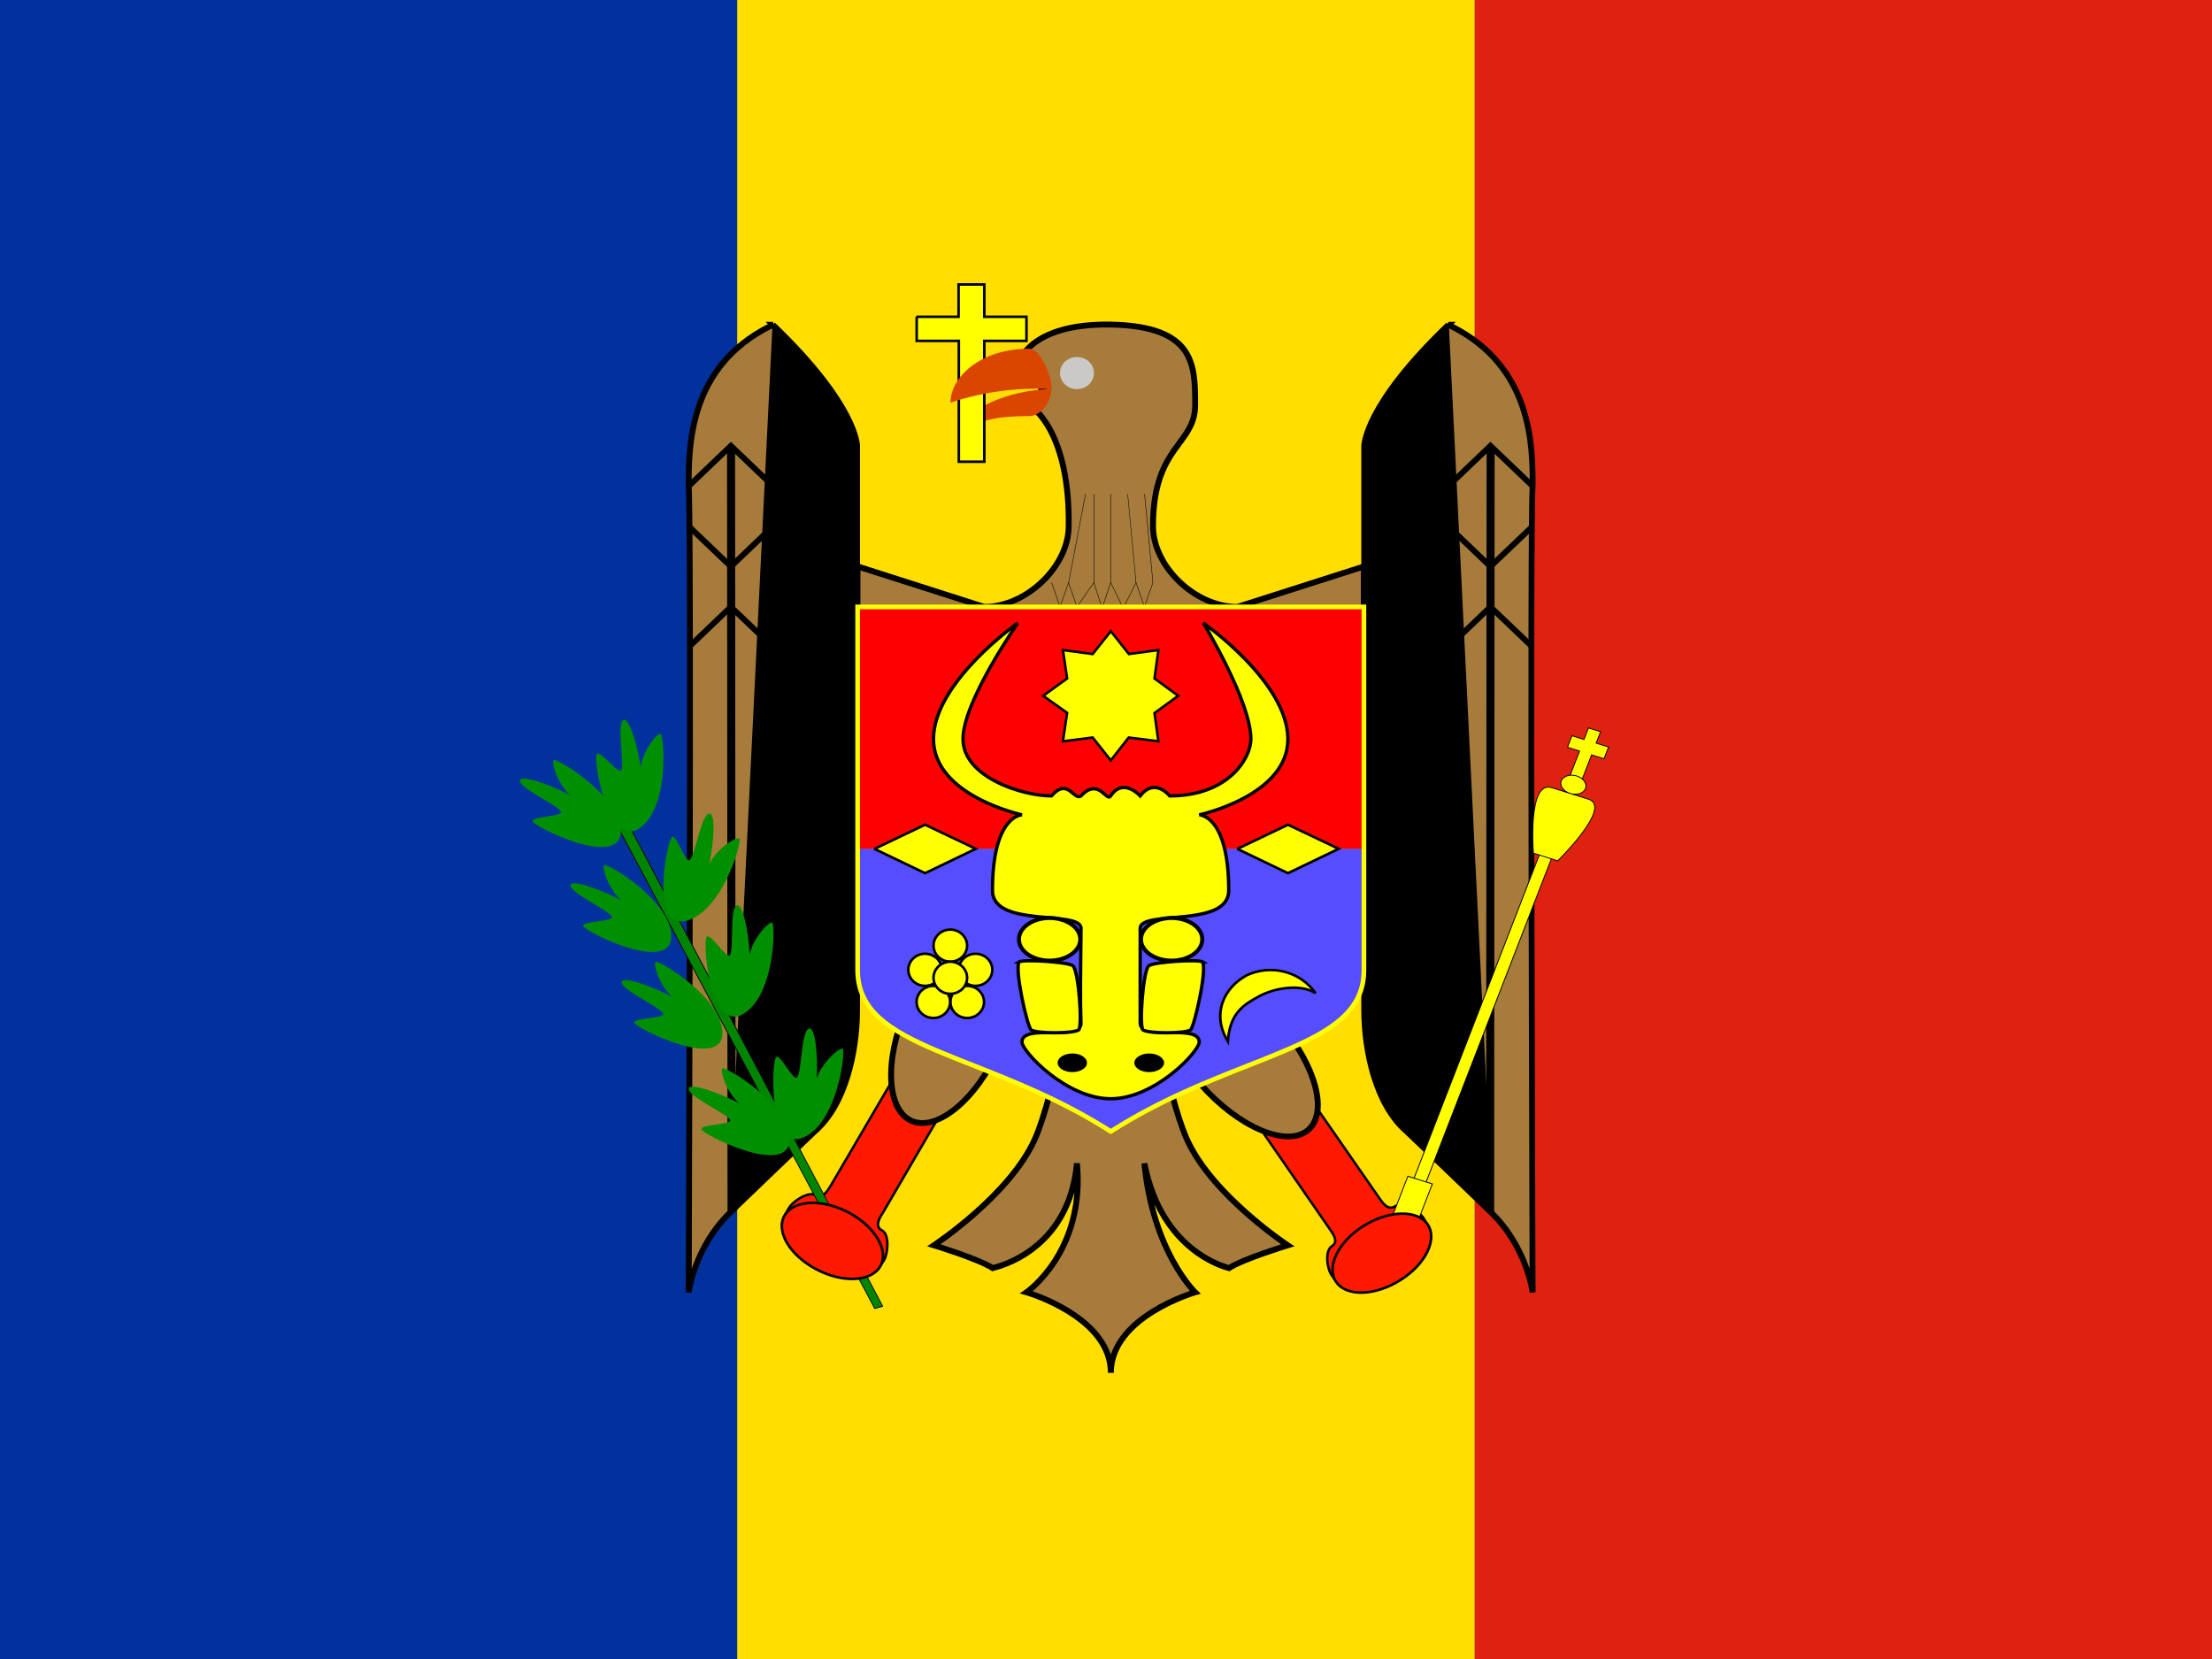<svg width="60" height="45" viewBox="0 0 60 45" fill="none" xmlns="http://www.w3.org/2000/svg">
<rect x="0" y="0" width="60" height="45" fill="#333333" stroke="none"/>
<g clip-path="url(#clip0_2714_14657)">
<path fill-rule="evenodd" clip-rule="evenodd" d="M0 0H19.997V45H0V0Z" fill="#00319C"/>
<path fill-rule="evenodd" clip-rule="evenodd" d="M19.997 0H40.003V45H19.997V0Z" fill="#FFDE00"/>
<path fill-rule="evenodd" clip-rule="evenodd" d="M40.003 0H60V45H40.003V0Z" fill="#DE2110"/>
<path fill-rule="evenodd" clip-rule="evenodd" d="M33.788 30.038L36.056 33.319C36.188 33.506 36.309 33.684 36.122 33.806C35.934 33.928 35.991 34.406 36.122 34.594C36.375 34.959 36.684 35.016 36.872 34.894L38.597 33.806C38.785 33.694 38.85 33.385 38.597 33.019C38.456 32.831 38.035 32.597 37.847 32.719C37.65 32.841 37.519 32.653 37.397 32.475L35.119 29.194" fill="#FF1900"/>
<path fill-rule="evenodd" clip-rule="evenodd" d="M35.146 29.175L37.424 32.456C37.486 32.547 37.546 32.633 37.613 32.683C37.646 32.707 37.679 32.722 37.713 32.724C37.747 32.727 37.785 32.718 37.829 32.691C37.885 32.655 37.955 32.647 38.027 32.655C38.1 32.663 38.178 32.688 38.253 32.723C38.403 32.791 38.549 32.9 38.623 32.999L38.624 33C38.882 33.372 38.825 33.707 38.614 33.834L36.89 34.921C36.89 34.921 36.89 34.921 36.89 34.921C36.681 35.056 36.353 34.985 36.095 34.612C36.025 34.512 35.977 34.339 35.97 34.177C35.966 34.095 35.972 34.014 35.993 33.945C36.013 33.876 36.048 33.815 36.104 33.779C36.146 33.751 36.168 33.722 36.178 33.694C36.188 33.665 36.188 33.633 36.177 33.596C36.155 33.519 36.096 33.433 36.029 33.337L36.029 33.337L33.761 30.056L33.815 30.019L36.083 33.3C36.083 33.3 36.083 33.3 36.083 33.3C36.148 33.392 36.215 33.488 36.24 33.578C36.253 33.624 36.256 33.671 36.24 33.716C36.224 33.761 36.191 33.8 36.14 33.834C36.102 33.858 36.074 33.903 36.056 33.963C36.038 34.024 36.032 34.097 36.035 34.174C36.042 34.328 36.088 34.488 36.149 34.575L36.149 34.575C36.397 34.933 36.688 34.974 36.854 34.866L36.854 34.866L38.58 33.778C38.743 33.68 38.818 33.396 38.57 33.038C38.504 32.95 38.369 32.847 38.226 32.782C38.155 32.75 38.083 32.727 38.02 32.72C37.956 32.713 37.903 32.721 37.865 32.746L37.864 32.746C37.81 32.78 37.758 32.794 37.708 32.79C37.658 32.786 37.614 32.765 37.574 32.736C37.496 32.678 37.43 32.581 37.37 32.493C37.37 32.493 37.37 32.493 37.37 32.493L35.092 29.212L35.146 29.175Z" fill="black"/>
<path fill-rule="evenodd" clip-rule="evenodd" d="M34.678 27.724C35.693 28.877 36.046 30.199 35.467 30.663C34.889 31.128 33.587 30.57 32.572 29.417C31.558 28.265 31.209 26.939 31.788 26.474C32.366 26.009 33.664 26.563 34.683 27.721L34.678 27.724Z" fill="#A77B3B"/>
<path fill-rule="evenodd" clip-rule="evenodd" d="M31.661 27.669C31.799 28.189 32.133 28.799 32.634 29.368C33.135 29.937 33.705 30.357 34.216 30.577C34.733 30.799 35.163 30.807 35.415 30.604C35.667 30.401 35.733 29.996 35.592 29.471C35.453 28.951 35.118 28.343 34.617 27.774L34.564 27.715L34.569 27.711C34.079 27.169 33.531 26.771 33.038 26.559C32.521 26.338 32.092 26.331 31.84 26.534C31.588 26.736 31.521 27.143 31.661 27.669ZM34.791 27.735L34.797 27.73L34.745 27.671C34.229 27.085 33.64 26.649 33.103 26.419C32.571 26.19 32.062 26.153 31.736 26.415C31.41 26.677 31.361 27.165 31.504 27.706C31.65 28.254 31.997 28.883 32.511 29.467C33.024 30.05 33.613 30.486 34.151 30.717C34.683 30.946 35.193 30.985 35.52 30.723C35.846 30.461 35.893 29.973 35.748 29.433C35.607 28.906 35.277 28.301 34.791 27.735Z" fill="black"/>
<path fill-rule="evenodd" clip-rule="evenodd" d="M24.562 28.697L22.547 32.137C22.434 32.325 22.322 32.512 22.125 32.419C21.928 32.306 21.506 32.578 21.394 32.775C21.169 33.15 21.253 33.45 21.459 33.562L23.259 34.519C23.447 34.622 23.766 34.537 23.991 34.162C24.094 33.956 24.122 33.478 23.925 33.375C23.728 33.272 23.831 33.075 23.953 32.887L25.959 29.447" fill="#FF1900"/>
<path fill-rule="evenodd" clip-rule="evenodd" d="M22.519 32.12L24.534 28.68L24.591 28.713L22.575 32.154L22.575 32.154L22.573 32.157C22.518 32.249 22.46 32.346 22.389 32.408C22.353 32.44 22.312 32.464 22.264 32.473C22.216 32.482 22.165 32.474 22.111 32.448L22.11 32.448L22.109 32.447C22.069 32.424 22.015 32.419 21.95 32.431C21.885 32.443 21.814 32.471 21.744 32.51C21.602 32.586 21.474 32.7 21.422 32.791L21.422 32.792C21.312 32.975 21.28 33.136 21.297 33.263C21.315 33.389 21.382 33.483 21.475 33.533C21.475 33.533 21.475 33.534 21.475 33.534L23.275 34.49C23.441 34.581 23.742 34.513 23.962 34.147C24.01 34.049 24.042 33.885 24.038 33.731C24.035 33.654 24.024 33.582 24.002 33.524C23.98 33.466 23.949 33.425 23.91 33.404C23.856 33.376 23.819 33.339 23.799 33.295C23.78 33.251 23.778 33.204 23.787 33.157C23.805 33.064 23.865 32.963 23.925 32.87L25.931 29.43L25.988 29.463L23.981 32.905L23.981 32.905C23.919 33 23.867 33.091 23.852 33.169C23.845 33.207 23.847 33.24 23.859 33.268C23.872 33.296 23.896 33.323 23.94 33.346C23.999 33.377 24.039 33.434 24.064 33.501C24.089 33.568 24.101 33.648 24.103 33.729C24.108 33.891 24.075 34.068 24.02 34.177L24.02 34.178L24.019 34.179C23.789 34.562 23.453 34.663 23.244 34.547C23.244 34.547 23.244 34.547 23.244 34.547L21.444 33.591L21.444 33.591C21.331 33.53 21.253 33.417 21.232 33.272C21.212 33.127 21.25 32.95 21.366 32.758C21.426 32.653 21.565 32.532 21.712 32.452C21.786 32.412 21.864 32.38 21.938 32.367C22.01 32.353 22.082 32.357 22.14 32.389C22.184 32.41 22.22 32.414 22.252 32.408C22.285 32.402 22.316 32.386 22.346 32.359C22.408 32.304 22.462 32.216 22.519 32.121C22.519 32.121 22.519 32.121 22.519 32.12Z" fill="black"/>
<path fill-rule="evenodd" clip-rule="evenodd" d="M31.05 26.306H29.212C29.156 26.363 28.631 29.644 28.069 30.9C27.384 32.428 25.331 33.778 25.331 33.778C25.331 33.778 26.559 34.153 26.925 34.397C27.019 34.369 28.987 33.956 29.212 31.556C29.437 33.956 27.844 35.053 27.844 35.053C27.844 35.053 30.131 35.709 30.131 37.237C30.131 35.709 32.419 35.053 32.419 35.053C32.419 35.053 31.275 33.956 31.041 31.556C31.509 33.956 33.244 34.369 33.337 34.397C33.703 34.153 34.931 33.778 34.931 33.778C34.931 33.778 32.878 32.428 32.194 30.9C31.631 29.644 31.106 26.363 31.05 26.306V26.306ZM23.269 15.366L26.7 16.462C27.834 16.462 28.987 15.366 28.987 14.269C29.025 11.831 28.069 10.988 27.844 10.988L28.294 10.556L27.609 9.9C27.609 9.9 27.844 8.766 30.131 8.803C32.419 8.85 32.419 9.9 32.419 10.988C32.419 12.075 31.275 12.084 31.275 14.269C31.275 15.366 32.419 16.462 33.562 16.462L36.994 15.366V26.306H23.259V15.366H23.269Z" fill="#A77B3B"/>
<path fill-rule="evenodd" clip-rule="evenodd" d="M27.7 9.876L28.409 10.556L27.992 10.956C27.994 10.957 27.997 10.959 27.999 10.96C28.054 10.992 28.114 11.038 28.178 11.1C28.306 11.225 28.451 11.414 28.585 11.678C28.855 12.207 29.086 13.041 29.067 14.27C29.067 14.845 28.765 15.413 28.324 15.835C27.883 16.257 27.292 16.542 26.7 16.542H26.688L23.339 15.472V26.227H36.914V15.475L33.575 16.542H33.562C32.966 16.542 32.375 16.257 31.935 15.835C31.494 15.412 31.195 14.844 31.195 14.269C31.195 13.159 31.487 12.595 31.781 12.171C31.833 12.097 31.884 12.027 31.933 11.961C32.161 11.652 32.339 11.409 32.339 10.988C32.339 10.437 32.336 9.931 32.068 9.551C31.804 9.178 31.265 8.906 30.13 8.883C28.999 8.864 28.389 9.136 28.063 9.4C27.899 9.532 27.805 9.664 27.752 9.762C27.726 9.809 27.709 9.849 27.7 9.876ZM30.992 26.386H29.27C29.264 26.411 29.257 26.444 29.248 26.485C29.227 26.582 29.2 26.719 29.167 26.887C29.161 26.919 29.154 26.953 29.147 26.988C29.084 27.311 29.003 27.725 28.908 28.17C28.7 29.152 28.427 30.296 28.142 30.933C27.792 31.713 27.097 32.442 26.496 32.972C26.195 33.238 25.915 33.456 25.71 33.608C25.632 33.666 25.564 33.714 25.511 33.751C25.525 33.756 25.539 33.76 25.553 33.765C25.675 33.804 25.84 33.859 26.017 33.921C26.195 33.983 26.384 34.054 26.552 34.124C26.703 34.187 26.841 34.251 26.939 34.311C27.072 34.276 27.515 34.152 27.971 33.803C28.487 33.408 29.023 32.725 29.133 31.549H29.292C29.406 32.769 29.058 33.661 28.68 34.248C28.49 34.541 28.294 34.758 28.145 34.902C28.094 34.951 28.048 34.991 28.01 35.023C28.069 35.044 28.144 35.071 28.231 35.106C28.448 35.192 28.738 35.324 29.029 35.505C29.481 35.785 29.949 36.193 30.131 36.743C30.314 36.193 30.782 35.785 31.233 35.505C31.524 35.324 31.814 35.192 32.032 35.106C32.13 35.067 32.213 35.037 32.275 35.016C32.247 34.983 32.213 34.943 32.174 34.894C32.06 34.75 31.908 34.535 31.748 34.243C31.428 33.66 31.08 32.776 30.961 31.564L31.119 31.541C31.349 32.722 31.89 33.409 32.38 33.804C32.809 34.15 33.202 34.275 33.325 34.311C33.422 34.251 33.56 34.187 33.71 34.124C33.879 34.054 34.068 33.983 34.245 33.921C34.422 33.859 34.588 33.804 34.709 33.765C34.724 33.76 34.738 33.756 34.751 33.751C34.698 33.714 34.631 33.666 34.552 33.608C34.348 33.456 34.068 33.238 33.766 32.972C33.165 32.442 32.47 31.713 32.121 30.933C31.836 30.296 31.562 29.152 31.354 28.17C31.26 27.725 31.178 27.311 31.115 26.988C31.108 26.953 31.102 26.919 31.095 26.887C31.062 26.719 31.035 26.582 31.014 26.485C31.006 26.444 30.998 26.411 30.992 26.386ZM32.474 34.996L32.574 35.092L32.441 35.13L32.439 35.13L32.435 35.132C32.431 35.133 32.425 35.135 32.417 35.137C32.4 35.142 32.376 35.15 32.346 35.16C32.284 35.181 32.197 35.212 32.091 35.254C31.879 35.338 31.598 35.466 31.317 35.64C30.751 35.992 30.211 36.517 30.211 37.238H30.052C30.052 36.517 29.512 35.992 28.945 35.64C28.665 35.466 28.383 35.338 28.172 35.254C28.066 35.212 27.978 35.181 27.917 35.16C27.886 35.15 27.862 35.142 27.846 35.137C27.838 35.135 27.832 35.133 27.828 35.132L27.823 35.13L27.822 35.13L27.822 35.13L27.66 35.083L27.799 34.988L27.799 34.988L27.799 34.987L27.802 34.985C27.805 34.983 27.809 34.98 27.814 34.976C27.825 34.968 27.841 34.956 27.862 34.939C27.903 34.906 27.963 34.855 28.034 34.787C28.176 34.65 28.364 34.443 28.546 34.162C28.822 33.733 29.083 33.133 29.142 32.349C28.913 33.112 28.487 33.609 28.068 33.929C27.564 34.315 27.073 34.441 26.966 34.468C26.957 34.471 26.951 34.472 26.948 34.473L26.912 34.484L26.881 34.463C26.796 34.407 26.657 34.34 26.491 34.271C26.326 34.202 26.14 34.133 25.965 34.071C25.789 34.01 25.625 33.955 25.504 33.916C25.444 33.897 25.395 33.882 25.361 33.871C25.344 33.866 25.331 33.861 25.322 33.859L25.311 33.855L25.309 33.855L25.308 33.855L25.308 33.855L25.146 33.805L25.288 33.712L25.288 33.712L25.289 33.711L25.293 33.708C25.297 33.706 25.302 33.702 25.31 33.697C25.325 33.687 25.347 33.672 25.375 33.652C25.432 33.612 25.515 33.554 25.615 33.479C25.817 33.33 26.093 33.115 26.391 32.852C26.987 32.326 27.661 31.616 27.996 30.868C28.273 30.248 28.544 29.123 28.753 28.137C28.846 27.693 28.928 27.28 28.991 26.958C28.998 26.923 29.005 26.889 29.011 26.856C29.044 26.688 29.071 26.55 29.092 26.452C29.098 26.428 29.102 26.406 29.107 26.386H23.18V15.286H23.281L26.712 16.383C27.251 16.379 27.799 16.117 28.214 15.72C28.633 15.319 28.908 14.79 28.908 14.269V14.268C28.926 13.059 28.699 12.252 28.443 11.75C28.315 11.499 28.181 11.325 28.067 11.215C28.01 11.159 27.96 11.121 27.919 11.097C27.876 11.072 27.851 11.067 27.844 11.067H27.645L28.179 10.556L27.522 9.927L27.531 9.884L27.609 9.9C27.531 9.884 27.531 9.884 27.531 9.884L27.531 9.884L27.532 9.883L27.532 9.882C27.532 9.881 27.532 9.88 27.533 9.878C27.533 9.875 27.534 9.871 27.536 9.866C27.538 9.856 27.543 9.842 27.549 9.825C27.561 9.79 27.581 9.742 27.612 9.685C27.674 9.571 27.781 9.422 27.962 9.276C28.325 8.982 28.976 8.705 30.133 8.724L30.133 8.724C31.285 8.747 31.89 9.024 32.198 9.459C32.498 9.884 32.498 10.441 32.498 10.973V10.988C32.498 11.466 32.285 11.754 32.054 12.067C32.007 12.13 31.959 12.195 31.912 12.262C31.635 12.662 31.355 13.195 31.355 14.269C31.355 14.79 31.627 15.319 32.045 15.72C32.459 16.117 33.007 16.379 33.55 16.383L37.073 15.257V26.386H31.156C31.16 26.406 31.165 26.428 31.17 26.452C31.191 26.55 31.219 26.688 31.252 26.856C31.258 26.889 31.265 26.923 31.272 26.958C31.335 27.281 31.416 27.693 31.51 28.137C31.719 29.123 31.989 30.248 32.267 30.868C32.602 31.616 33.275 32.326 33.872 32.852C34.169 33.115 34.445 33.33 34.647 33.479C34.748 33.554 34.83 33.612 34.887 33.652C34.916 33.672 34.938 33.687 34.953 33.697C34.96 33.702 34.966 33.706 34.969 33.708L34.974 33.711L34.975 33.712L34.975 33.712L35.117 33.805L34.955 33.855L34.954 33.855L34.954 33.855L34.951 33.855L34.941 33.859C34.932 33.861 34.919 33.866 34.902 33.871C34.867 33.882 34.818 33.897 34.758 33.916C34.638 33.955 34.474 34.01 34.298 34.071C34.122 34.133 33.936 34.202 33.771 34.271C33.605 34.34 33.466 34.407 33.382 34.463L33.35 34.484L33.315 34.473C33.312 34.472 33.308 34.471 33.302 34.47C33.212 34.445 32.766 34.321 32.28 33.928C31.941 33.655 31.584 33.252 31.31 32.666C31.468 33.298 31.684 33.796 31.887 34.166C32.043 34.449 32.191 34.658 32.299 34.795C32.353 34.864 32.397 34.914 32.428 34.948C32.443 34.964 32.455 34.977 32.463 34.985C32.467 34.989 32.47 34.992 32.471 34.993L32.474 34.995L32.474 34.996ZM27.687 9.917C27.687 9.917 27.687 9.917 27.687 9.917Z" fill="black"/>
<path fill-rule="evenodd" clip-rule="evenodd" d="M28.984 15.784L29.215 16.447L29.673 15.789L29.894 16.476L30.127 15.786L30.466 16.482L30.816 15.787L31.043 16.441L31.267 15.801L31.279 15.806L31.043 16.481L30.814 15.82L30.466 16.511L30.13 15.821L29.894 16.517L29.668 15.818L29.211 16.476L28.984 15.823L28.755 16.481L28.52 15.806L28.533 15.802L28.755 16.441L28.984 15.784Z" fill="black"/>
<path fill-rule="evenodd" clip-rule="evenodd" d="M28.98 15.807L29.438 13.4L29.451 13.402L28.992 15.81L28.98 15.807ZM30.808 15.809L30.582 13.402L30.594 13.4L30.82 15.808L30.808 15.809ZM31.266 15.809L31.04 13.402L31.053 13.4L31.279 15.808L31.266 15.809ZM29.664 15.809V13.401H29.677V15.809H29.664ZM30.123 15.809V13.401H30.136V15.809H30.123Z" fill="black"/>
<path fill-rule="evenodd" clip-rule="evenodd" d="M20.968 8.809C18.681 9.901 18.681 12.092 18.681 13.185C18.759 14.179 18.681 35.055 18.681 35.055C18.681 35.055 18.83 33.821 19.825 32.87L20.962 31.777L22.105 30.685C22.945 29.956 23.248 28.494 23.248 27.401V12.092C23.248 12.092 23.248 10.994 20.962 8.809H20.968Z" fill="#A77B3B"/>
<path fill-rule="evenodd" clip-rule="evenodd" d="M20.981 8.788L20.968 8.729H20.765L20.828 8.79C18.602 9.92 18.602 12.106 18.602 13.18V13.188L18.603 13.191C18.622 13.436 18.631 14.922 18.635 17.021C18.639 19.118 18.636 21.821 18.631 24.492C18.627 27.164 18.619 29.805 18.613 31.777C18.61 32.764 18.608 33.583 18.606 34.156C18.605 34.442 18.604 34.667 18.603 34.82L18.602 35.055C18.602 35.055 18.602 35.055 18.681 35.055L18.602 35.055L18.759 35.065C18.76 35.065 18.76 35.065 18.76 35.065L18.76 35.064L18.76 35.062C18.76 35.06 18.761 35.056 18.761 35.052C18.763 35.044 18.765 35.031 18.767 35.013C18.773 34.979 18.783 34.928 18.797 34.865C18.826 34.737 18.875 34.557 18.954 34.347C19.113 33.927 19.393 33.392 19.879 32.927L19.879 32.927L21.016 31.834L21.016 31.834L22.158 30.743C22.593 30.366 22.884 29.803 23.067 29.202C23.251 28.601 23.327 27.954 23.327 27.401V12.092H23.248C23.327 12.092 23.327 12.092 23.327 12.092L23.327 12.092L23.327 12.091L23.327 12.09C23.327 12.089 23.327 12.088 23.327 12.087C23.327 12.084 23.327 12.079 23.327 12.074C23.326 12.064 23.325 12.05 23.322 12.031C23.317 11.993 23.308 11.938 23.289 11.867C23.252 11.723 23.178 11.512 23.033 11.233C22.742 10.676 22.164 9.848 21.016 8.751L20.981 8.788ZM20.949 8.906C18.765 9.982 18.76 12.095 18.76 13.182C18.78 13.443 18.789 14.936 18.793 17.021C18.797 19.118 18.794 21.821 18.789 24.493C18.785 27.165 18.777 29.805 18.771 31.778C18.768 32.764 18.765 33.584 18.764 34.156C18.763 34.248 18.763 34.333 18.763 34.412C18.776 34.373 18.791 34.333 18.806 34.291C18.971 33.856 19.262 33.299 19.77 32.813C19.77 32.813 19.77 32.813 19.77 32.813" fill="black"/>
<path fill-rule="evenodd" clip-rule="evenodd" d="M22.112 11.982L20.968 13.076L19.825 11.983L18.627 13.128L18.736 13.242L19.825 12.201L20.968 13.294L22.111 12.202C22.141 12.231 22.183 12.272 22.232 12.319C22.337 12.422 22.477 12.559 22.619 12.695C22.76 12.832 22.902 12.969 23.011 13.071C23.066 13.123 23.112 13.166 23.145 13.196C23.162 13.211 23.177 13.224 23.187 13.233C23.193 13.238 23.198 13.242 23.203 13.246C23.206 13.248 23.21 13.25 23.214 13.253C23.216 13.254 23.22 13.256 23.225 13.258C23.229 13.259 23.24 13.264 23.255 13.264V13.106C23.27 13.106 23.28 13.11 23.283 13.111C23.288 13.113 23.291 13.114 23.292 13.115C23.295 13.117 23.296 13.118 23.296 13.118C23.295 13.117 23.293 13.116 23.288 13.112C23.28 13.105 23.268 13.094 23.251 13.079C23.219 13.05 23.174 13.008 23.12 12.957C23.012 12.855 22.87 12.718 22.729 12.582C22.587 12.445 22.447 12.309 22.342 12.206C22.289 12.155 22.245 12.113 22.215 12.083L22.167 12.036C22.167 12.036 22.167 12.036 22.112 12.092L22.167 12.036L22.112 11.982Z" fill="black"/>
<path fill-rule="evenodd" clip-rule="evenodd" d="M22.112 15.477L20.968 14.384L19.825 15.476L18.627 14.332L18.736 14.218L19.825 15.258L20.968 14.165L22.111 15.258C22.141 15.228 22.183 15.188 22.232 15.14C22.337 15.037 22.477 14.901 22.619 14.764C22.76 14.628 22.902 14.491 23.011 14.388C23.066 14.337 23.112 14.294 23.145 14.263C23.162 14.248 23.177 14.235 23.187 14.226C23.193 14.222 23.198 14.217 23.203 14.214C23.206 14.212 23.21 14.209 23.214 14.207C23.216 14.206 23.22 14.204 23.225 14.201C23.229 14.2 23.24 14.196 23.255 14.196V14.354C23.27 14.354 23.28 14.349 23.283 14.348C23.288 14.347 23.291 14.345 23.292 14.344C23.295 14.343 23.296 14.342 23.296 14.342C23.295 14.342 23.293 14.344 23.288 14.348C23.28 14.355 23.268 14.365 23.251 14.38C23.219 14.409 23.174 14.452 23.12 14.503C23.012 14.605 22.87 14.741 22.729 14.878C22.587 15.014 22.447 15.151 22.342 15.253C22.289 15.304 22.245 15.347 22.215 15.377L22.167 15.424C22.167 15.424 22.167 15.424 22.112 15.367L22.167 15.424L22.112 15.477Z" fill="black"/>
<path fill-rule="evenodd" clip-rule="evenodd" d="M22.112 16.351L20.968 17.444L19.825 16.352L18.627 17.496L18.736 17.61L19.825 16.57L20.968 17.663L22.111 16.571C22.141 16.6 22.183 16.64 22.232 16.688C22.337 16.791 22.477 16.927 22.619 17.064C22.76 17.201 22.902 17.337 23.011 17.44C23.066 17.491 23.112 17.535 23.145 17.565C23.162 17.58 23.177 17.593 23.187 17.602C23.193 17.606 23.198 17.611 23.203 17.614C23.206 17.616 23.21 17.619 23.214 17.621C23.216 17.623 23.22 17.625 23.225 17.627C23.229 17.628 23.24 17.632 23.255 17.632V17.474C23.27 17.474 23.28 17.479 23.283 17.48C23.288 17.482 23.291 17.483 23.292 17.484C23.295 17.485 23.296 17.487 23.296 17.486C23.295 17.486 23.293 17.484 23.288 17.48C23.28 17.474 23.268 17.463 23.251 17.448C23.219 17.419 23.174 17.377 23.12 17.325C23.012 17.223 22.87 17.087 22.729 16.95C22.587 16.814 22.447 16.677 22.342 16.575C22.289 16.524 22.245 16.481 22.215 16.451L22.167 16.404C22.167 16.404 22.167 16.404 22.112 16.461L22.167 16.404L22.112 16.351Z" fill="black"/>
<path fill-rule="evenodd" clip-rule="evenodd" d="M22.221 30.686L22.207 12.089L21.99 12.089L22.003 30.686L22.221 30.686Z" fill="black"/>
<path fill-rule="evenodd" clip-rule="evenodd" d="M21.09 31.733L21.077 13.183L20.871 13.183L20.884 31.734L21.09 31.733Z" fill="black"/>
<path fill-rule="evenodd" clip-rule="evenodd" d="M19.952 32.876L19.939 12.094L19.721 12.094L19.734 32.876L19.952 32.876Z" fill="black"/>
<path fill-rule="evenodd" clip-rule="evenodd" d="M39.285 8.809C41.572 9.901 41.572 12.092 41.572 13.185C41.494 14.179 41.572 35.055 41.572 35.055C41.572 35.055 41.423 33.821 40.428 32.87L39.291 31.777L38.148 30.685C37.308 29.956 37.004 28.494 37.004 27.401V12.092C37.004 12.092 37.004 10.994 39.291 8.809H39.285Z" fill="#A77B3B"/>
<path fill-rule="evenodd" clip-rule="evenodd" d="M39.272 8.788L39.285 8.729H39.488L39.425 8.79C41.651 9.92 41.651 12.106 41.651 13.18V13.188L41.65 13.191C41.631 13.436 41.621 14.922 41.618 17.021C41.614 19.118 41.617 21.821 41.621 24.492C41.626 27.164 41.634 29.805 41.64 31.777C41.643 32.764 41.645 33.583 41.647 34.156C41.648 34.442 41.649 34.667 41.65 34.82L41.651 35.055C41.651 35.055 41.651 35.055 41.572 35.055L41.651 35.055L41.494 35.065C41.493 35.065 41.493 35.065 41.493 35.065L41.493 35.064L41.493 35.062C41.493 35.06 41.492 35.056 41.492 35.052C41.49 35.044 41.488 35.031 41.485 35.013C41.48 34.979 41.47 34.928 41.456 34.865C41.427 34.737 41.378 34.557 41.299 34.347C41.141 33.927 40.86 33.392 40.374 32.927L40.373 32.927L39.237 31.834L39.237 31.834L38.095 30.743C37.66 30.366 37.369 29.803 37.186 29.202C37.002 28.601 36.925 27.954 36.925 27.401V12.092H37.005C36.925 12.092 36.925 12.092 36.925 12.092L36.925 12.092L36.925 12.091L36.926 12.09C36.926 12.089 36.926 12.088 36.926 12.087C36.926 12.084 36.926 12.079 36.926 12.074C36.927 12.064 36.928 12.05 36.931 12.031C36.936 11.993 36.945 11.938 36.964 11.867C37.001 11.723 37.075 11.512 37.22 11.233C37.511 10.676 38.089 9.848 39.237 8.751L39.272 8.788ZM39.304 8.906C41.487 9.982 41.493 12.095 41.493 13.182C41.473 13.443 41.464 14.936 41.46 17.021C41.456 19.118 41.459 21.821 41.464 24.493C41.468 27.165 41.476 29.805 41.482 31.778C41.485 32.764 41.487 33.584 41.489 34.156C41.49 34.248 41.49 34.333 41.49 34.412C41.477 34.373 41.462 34.333 41.447 34.291C41.282 33.856 40.991 33.299 40.483 32.813C40.483 32.813 40.483 32.813 40.483 32.813" fill="black"/>
<path fill-rule="evenodd" clip-rule="evenodd" d="M38.141 11.982L39.285 13.076L40.428 11.983L41.626 13.128L41.517 13.242L40.428 12.201L39.285 13.294L38.142 12.202C38.112 12.231 38.07 12.272 38.021 12.319C37.916 12.422 37.776 12.559 37.634 12.695C37.493 12.832 37.35 12.969 37.242 13.071C37.187 13.123 37.141 13.166 37.107 13.196C37.091 13.211 37.076 13.224 37.066 13.233C37.06 13.238 37.055 13.242 37.05 13.246C37.047 13.248 37.043 13.25 37.039 13.253C37.036 13.254 37.033 13.256 37.028 13.258C37.024 13.259 37.013 13.264 36.998 13.264V13.106C36.983 13.106 36.972 13.11 36.97 13.111C36.965 13.113 36.962 13.114 36.961 13.115C36.958 13.117 36.957 13.118 36.957 13.118C36.958 13.117 36.96 13.116 36.965 13.112C36.973 13.105 36.985 13.094 37.002 13.079C37.034 13.05 37.079 13.008 37.133 12.957C37.241 12.855 37.383 12.718 37.524 12.582C37.666 12.445 37.806 12.309 37.911 12.206C37.964 12.155 38.008 12.113 38.038 12.083L38.086 12.036C38.086 12.036 38.086 12.036 38.141 12.092L38.086 12.036L38.141 11.982Z" fill="black"/>
<path fill-rule="evenodd" clip-rule="evenodd" d="M38.141 15.477L39.285 14.384L40.428 15.476L41.626 14.332L41.517 14.218L40.428 15.258L39.285 14.165L38.142 15.258C38.112 15.228 38.07 15.188 38.021 15.14C37.916 15.037 37.776 14.901 37.634 14.764C37.493 14.628 37.35 14.491 37.242 14.388C37.187 14.337 37.141 14.294 37.107 14.263C37.091 14.248 37.076 14.235 37.066 14.226C37.06 14.222 37.055 14.217 37.05 14.214C37.047 14.212 37.043 14.209 37.039 14.207C37.036 14.206 37.033 14.204 37.028 14.201C37.024 14.2 37.013 14.196 36.998 14.196V14.354C36.983 14.354 36.972 14.349 36.97 14.348C36.965 14.347 36.962 14.345 36.961 14.344C36.958 14.343 36.957 14.342 36.957 14.342C36.958 14.342 36.96 14.344 36.965 14.348C36.973 14.355 36.985 14.365 37.002 14.38C37.034 14.409 37.079 14.452 37.133 14.503C37.241 14.605 37.383 14.741 37.524 14.878C37.666 15.014 37.806 15.151 37.911 15.253C37.964 15.304 38.008 15.347 38.038 15.377L38.086 15.424C38.086 15.424 38.086 15.424 38.141 15.367L38.086 15.424L38.141 15.477Z" fill="black"/>
<path fill-rule="evenodd" clip-rule="evenodd" d="M38.141 16.351L39.285 17.444L40.428 16.352L41.626 17.496L41.517 17.61L40.428 16.57L39.285 17.663L38.142 16.571C38.112 16.6 38.07 16.64 38.021 16.688C37.916 16.791 37.776 16.927 37.634 17.064C37.493 17.201 37.35 17.337 37.242 17.44C37.187 17.491 37.141 17.535 37.107 17.565C37.091 17.58 37.076 17.593 37.066 17.602C37.06 17.606 37.055 17.611 37.05 17.614C37.047 17.616 37.043 17.619 37.039 17.621C37.036 17.623 37.033 17.625 37.028 17.627C37.024 17.628 37.013 17.632 36.998 17.632V17.474C36.983 17.474 36.972 17.479 36.97 17.48C36.965 17.482 36.962 17.483 36.961 17.484C36.958 17.485 36.957 17.487 36.957 17.486C36.958 17.486 36.96 17.484 36.965 17.48C36.973 17.474 36.985 17.463 37.002 17.448C37.034 17.419 37.079 17.377 37.133 17.325C37.241 17.223 37.383 17.087 37.524 16.95C37.666 16.814 37.806 16.677 37.911 16.575C37.964 16.524 38.008 16.481 38.038 16.451L38.086 16.404C38.086 16.404 38.086 16.404 38.141 16.461L38.086 16.404L38.141 16.351Z" fill="black"/>
<path fill-rule="evenodd" clip-rule="evenodd" d="M38.033 30.686L38.046 12.089L38.263 12.089L38.25 30.686L38.033 30.686Z" fill="black"/>
<path fill-rule="evenodd" clip-rule="evenodd" d="M39.173 31.733L39.186 13.183L39.392 13.183L39.379 31.734L39.173 31.733Z" fill="black"/>
<path fill-rule="evenodd" clip-rule="evenodd" d="M40.31 32.876L40.324 12.094L40.541 12.094L40.529 32.876L40.31 32.876Z" fill="black"/>
<path fill-rule="evenodd" clip-rule="evenodd" d="M27.119 28.394C26.513 29.784 25.446 30.69 24.749 30.412C24.051 30.135 23.973 28.773 24.579 27.383C25.186 25.992 26.258 25.089 26.956 25.366C27.654 25.644 27.734 27 27.125 28.396L27.119 28.394Z" fill="#A77B3B"/>
<path fill-rule="evenodd" clip-rule="evenodd" d="M25.785 25.808C25.365 26.163 24.952 26.726 24.653 27.412C24.353 28.098 24.225 28.774 24.255 29.309C24.285 29.849 24.475 30.218 24.78 30.34C25.086 30.462 25.494 30.33 25.917 29.97C26.335 29.614 26.747 29.051 27.046 28.365L27.078 28.292L27.083 28.294C27.361 27.631 27.48 26.983 27.451 26.468C27.42 25.929 27.23 25.561 26.924 25.439C26.619 25.317 26.209 25.448 25.785 25.808ZM27.161 28.495L27.167 28.498L27.199 28.425C27.507 27.719 27.642 27.019 27.61 26.456C27.579 25.899 27.38 25.45 26.988 25.294C26.596 25.138 26.12 25.32 25.682 25.691C25.239 26.065 24.813 26.649 24.506 27.353C24.199 28.057 24.064 28.758 24.095 29.321C24.127 29.878 24.325 30.329 24.717 30.485C25.109 30.641 25.584 30.458 26.02 30.087C26.446 29.725 26.857 29.167 27.161 28.495Z" fill="black"/>
<path fill-rule="evenodd" clip-rule="evenodd" d="M23.259 16.462H36.994V23.025H23.259V16.462Z" fill="#FF0000"/>
<path fill-rule="evenodd" clip-rule="evenodd" d="M23.259 23.025H36.994V26.306C36.994 28.491 33.562 28.491 30.131 30.675C26.691 28.5 23.25 28.5 23.25 26.306V23.025H23.259Z" fill="#564DFF"/>
<path fill-rule="evenodd" clip-rule="evenodd" d="M23.2 16.399H37.059V26.314C37.059 26.881 36.836 27.307 36.449 27.659C36.065 28.008 35.52 28.285 34.876 28.558C34.571 28.688 34.242 28.818 33.896 28.954C32.776 29.396 31.471 29.91 30.163 30.744L30.129 30.766L30.095 30.744C28.79 29.91 27.486 29.396 26.366 28.954C26.02 28.817 25.691 28.688 25.385 28.558C24.74 28.283 24.195 28.006 23.811 27.656C23.423 27.303 23.2 26.876 23.2 26.308V16.399ZM23.326 16.526V26.308C23.326 26.836 23.531 27.231 23.896 27.563C24.263 27.897 24.791 28.168 25.434 28.441C25.735 28.57 26.061 28.698 26.406 28.834C27.517 29.272 28.824 29.788 30.13 30.616C31.438 29.787 32.745 29.272 33.857 28.834C34.201 28.698 34.526 28.57 34.827 28.442C35.47 28.169 35.997 27.899 36.364 27.565C36.728 27.234 36.933 26.841 36.933 26.314V16.526H23.326Z" fill="#FFFF00"/>
<path fill-rule="evenodd" clip-rule="evenodd" d="M27.608 16.899C27.608 16.899 25.32 18.508 25.32 20.047C25.32 21.586 27.721 22.102 27.721 22.102C27.721 22.102 26.921 22.102 26.921 24.154C26.921 25.183 29.322 24.67 29.322 25.183C29.322 25.696 29.291 26.937 29.322 27.751C29.322 28.264 27.721 27.751 27.721 28.264C27.721 28.519 28.924 29.803 30.127 29.803C31.33 29.803 32.528 28.519 32.528 28.264C32.528 27.751 30.927 28.264 30.927 27.751V25.183C30.927 24.67 33.329 25.183 33.329 24.154C33.329 22.102 32.528 22.102 32.528 22.102C32.528 22.102 34.934 21.589 34.934 20.047C34.934 18.505 32.641 16.899 32.641 16.899C32.641 16.899 33.93 19.021 33.93 20.047C33.93 20.56 33.329 21.589 31.728 21.589C31.728 21.589 31.321 21.073 30.927 21.589C30.927 21.589 30.466 21.073 30.127 21.589C30.01 21.763 29.802 21.073 29.322 21.589C29.123 21.725 28.96 21.073 28.522 21.589C27.721 21.589 26.121 21.073 26.121 20.047C26.121 19.021 27.608 16.899 27.608 16.899V16.899Z" fill="#FFFF00"/>
<path fill-rule="evenodd" clip-rule="evenodd" d="M32.603 16.923L32.667 16.862L32.641 16.899L32.603 16.923ZM32.7 22.106C32.76 22.09 32.834 22.068 32.918 22.041C33.145 21.968 33.449 21.855 33.752 21.693C34.357 21.37 34.979 20.845 34.979 20.047C34.979 19.651 34.832 19.253 34.615 18.882C34.398 18.51 34.108 18.162 33.82 17.864C33.532 17.565 33.244 17.315 33.028 17.139C32.92 17.052 32.83 16.982 32.767 16.935C32.736 16.912 32.711 16.893 32.694 16.881C32.685 16.875 32.679 16.87 32.674 16.867L32.669 16.864L32.668 16.863L32.667 16.862L32.667 16.862C32.667 16.862 32.667 16.862 32.641 16.899C32.603 16.923 32.603 16.923 32.603 16.923L32.603 16.923L32.604 16.924L32.606 16.929C32.609 16.933 32.612 16.939 32.617 16.947C32.626 16.962 32.64 16.986 32.658 17.015C32.693 17.075 32.743 17.162 32.803 17.269C32.924 17.483 33.084 17.78 33.245 18.108C33.406 18.437 33.566 18.797 33.686 19.137C33.806 19.479 33.885 19.798 33.885 20.047C33.885 20.529 33.313 21.535 31.749 21.544C31.747 21.542 31.745 21.54 31.743 21.538C31.73 21.523 31.712 21.504 31.689 21.483C31.642 21.441 31.575 21.389 31.493 21.354C31.411 21.319 31.313 21.3 31.207 21.328C31.113 21.352 31.017 21.412 30.924 21.521C30.912 21.51 30.897 21.496 30.879 21.482C30.829 21.44 30.756 21.388 30.672 21.354C30.587 21.319 30.487 21.3 30.384 21.328C30.28 21.355 30.179 21.428 30.09 21.564C30.085 21.57 30.082 21.572 30.082 21.573C30.082 21.573 30.082 21.573 30.082 21.573C30.078 21.572 30.067 21.569 30.046 21.553C30.03 21.541 30.012 21.526 29.992 21.508C29.987 21.504 29.982 21.5 29.977 21.495C29.95 21.472 29.92 21.447 29.886 21.423C29.818 21.377 29.732 21.339 29.628 21.351C29.526 21.363 29.415 21.424 29.293 21.554C29.279 21.563 29.267 21.564 29.256 21.562C29.241 21.56 29.223 21.552 29.2 21.537C29.178 21.522 29.155 21.503 29.129 21.481L29.126 21.478C29.099 21.456 29.07 21.431 29.037 21.409C28.973 21.365 28.893 21.33 28.797 21.346C28.705 21.361 28.609 21.422 28.501 21.544C28.109 21.539 27.527 21.412 27.042 21.163C26.546 20.908 26.166 20.534 26.166 20.047C26.166 19.8 26.256 19.481 26.395 19.139C26.534 18.799 26.719 18.439 26.904 18.111C27.089 17.782 27.275 17.486 27.414 17.271C27.484 17.164 27.541 17.078 27.582 17.018C27.602 16.988 27.618 16.965 27.629 16.949C27.634 16.941 27.639 16.935 27.641 16.931L27.645 16.927L27.645 16.925C27.645 16.925 27.646 16.925 27.608 16.899C27.582 16.862 27.582 16.862 27.582 16.862L27.582 16.862L27.582 16.863L27.581 16.864L27.576 16.867C27.571 16.87 27.565 16.875 27.556 16.881C27.539 16.893 27.515 16.912 27.483 16.935C27.42 16.983 27.33 17.052 27.222 17.14C27.007 17.315 26.72 17.566 26.432 17.865C26.144 18.163 25.856 18.512 25.639 18.883C25.422 19.254 25.275 19.651 25.275 20.047C25.275 20.843 25.896 21.369 26.5 21.692C26.803 21.854 27.106 21.968 27.332 22.041C27.417 22.068 27.491 22.089 27.55 22.106C27.473 22.144 27.379 22.212 27.286 22.331C27.077 22.599 26.876 23.123 26.876 24.154C26.876 24.292 26.916 24.407 26.988 24.5C27.06 24.593 27.16 24.664 27.277 24.718C27.51 24.826 27.817 24.875 28.117 24.907C28.223 24.919 28.327 24.928 28.428 24.937C28.617 24.954 28.794 24.969 28.939 24.995C29.051 25.015 29.138 25.04 29.197 25.073C29.254 25.106 29.277 25.141 29.277 25.183C29.277 25.326 29.275 25.527 29.272 25.759C29.264 26.357 29.254 27.165 29.277 27.752C29.277 27.802 29.258 27.837 29.225 27.865C29.189 27.894 29.135 27.916 29.063 27.931C28.918 27.962 28.724 27.962 28.522 27.962H28.518C28.321 27.962 28.117 27.962 27.962 27.996C27.884 28.012 27.813 28.038 27.762 28.081C27.708 28.125 27.676 28.186 27.676 28.264C27.676 28.288 27.683 28.314 27.693 28.34C27.703 28.366 27.718 28.395 27.737 28.427C27.773 28.489 27.827 28.562 27.894 28.642C28.027 28.8 28.218 28.987 28.445 29.165C28.9 29.52 29.511 29.849 30.127 29.849C30.743 29.849 31.354 29.52 31.807 29.165C32.034 28.987 32.224 28.8 32.357 28.641C32.424 28.562 32.477 28.489 32.514 28.427C32.532 28.395 32.547 28.366 32.557 28.34C32.567 28.314 32.574 28.288 32.574 28.264C32.574 28.186 32.542 28.125 32.488 28.081C32.437 28.038 32.366 28.012 32.288 27.996C32.133 27.962 31.929 27.962 31.732 27.962H31.728C31.526 27.962 31.331 27.962 31.187 27.931C31.115 27.916 31.061 27.894 31.025 27.865C30.992 27.837 30.973 27.802 30.973 27.751V25.183C30.973 25.141 30.996 25.106 31.053 25.073C31.112 25.04 31.199 25.015 31.311 24.995C31.456 24.969 31.633 24.954 31.822 24.937C31.923 24.928 32.027 24.919 32.133 24.907C32.433 24.875 32.74 24.826 32.973 24.718C33.09 24.664 33.19 24.593 33.261 24.5C33.333 24.407 33.374 24.292 33.374 24.154C33.374 23.123 33.173 22.599 32.964 22.331C32.871 22.212 32.777 22.144 32.7 22.106ZM32.528 22.147L32.519 22.058L32.519 22.058L32.52 22.058L32.525 22.056C32.53 22.055 32.536 22.054 32.545 22.052C32.562 22.048 32.588 22.042 32.62 22.033C32.685 22.016 32.779 21.991 32.891 21.955C33.114 21.883 33.412 21.772 33.71 21.613C34.308 21.294 34.889 20.791 34.889 20.047C34.889 19.673 34.749 19.291 34.537 18.928C34.324 18.564 34.04 18.222 33.755 17.926C33.47 17.631 33.185 17.383 32.971 17.209C32.904 17.155 32.844 17.108 32.794 17.069C32.82 17.114 32.849 17.166 32.882 17.225C33.003 17.44 33.165 17.738 33.326 18.069C33.488 18.399 33.65 18.762 33.772 19.107C33.893 19.452 33.975 19.783 33.975 20.047C33.975 20.589 33.35 21.634 31.728 21.634H31.706L31.692 21.617L31.692 21.617L31.692 21.616C31.691 21.615 31.69 21.614 31.689 21.613C31.686 21.609 31.682 21.605 31.676 21.598C31.665 21.586 31.649 21.569 31.628 21.55C31.586 21.512 31.527 21.467 31.457 21.437C31.389 21.408 31.311 21.394 31.23 21.415C31.149 21.436 31.057 21.494 30.964 21.616L30.93 21.66L30.894 21.619L30.894 21.619L30.893 21.618C30.892 21.617 30.891 21.616 30.89 21.615C30.886 21.611 30.882 21.606 30.875 21.6C30.863 21.588 30.844 21.571 30.821 21.551C30.775 21.513 30.71 21.467 30.637 21.438C30.564 21.408 30.485 21.394 30.407 21.415C30.329 21.436 30.245 21.492 30.165 21.614L30.165 21.614C30.144 21.646 30.114 21.666 30.076 21.663C30.044 21.661 30.015 21.643 29.992 21.626C29.973 21.612 29.952 21.594 29.931 21.575C29.927 21.571 29.922 21.567 29.918 21.564C29.892 21.541 29.864 21.518 29.835 21.498C29.776 21.458 29.713 21.432 29.639 21.441C29.565 21.45 29.471 21.495 29.355 21.62L29.352 21.624L29.348 21.626C29.314 21.65 29.278 21.657 29.242 21.652C29.208 21.646 29.177 21.63 29.15 21.611C29.124 21.594 29.098 21.572 29.073 21.551L29.068 21.548C29.041 21.525 29.015 21.503 28.987 21.484C28.931 21.447 28.875 21.424 28.812 21.435C28.747 21.446 28.663 21.493 28.556 21.618L28.543 21.634H28.522C28.114 21.634 27.507 21.504 27 21.243C26.496 20.984 26.076 20.587 26.076 20.047C26.076 19.782 26.171 19.45 26.311 19.105C26.452 18.76 26.639 18.396 26.825 18.066C27.012 17.736 27.198 17.438 27.338 17.222C27.367 17.177 27.395 17.136 27.419 17.098C27.378 17.131 27.331 17.168 27.28 17.21C27.066 17.384 26.782 17.632 26.497 17.927C26.212 18.223 25.929 18.566 25.717 18.929C25.505 19.292 25.366 19.673 25.366 20.047C25.366 20.79 25.945 21.292 26.542 21.612C26.839 21.771 27.137 21.883 27.36 21.954C27.472 21.99 27.565 22.016 27.63 22.033C27.662 22.042 27.688 22.048 27.705 22.052C27.714 22.054 27.72 22.055 27.725 22.056L27.73 22.058L27.731 22.058L27.731 22.058L27.722 22.147C27.722 22.147 27.722 22.147 27.722 22.147L27.721 22.147C27.72 22.147 27.719 22.148 27.716 22.148C27.712 22.148 27.705 22.149 27.695 22.151C27.676 22.154 27.648 22.161 27.614 22.176C27.546 22.205 27.452 22.264 27.357 22.387C27.166 22.632 26.966 23.133 26.966 24.154C26.966 24.273 27.001 24.368 27.06 24.445C27.12 24.523 27.207 24.586 27.315 24.636C27.533 24.737 27.826 24.785 28.127 24.817C28.228 24.828 28.33 24.837 28.43 24.846C28.622 24.863 28.806 24.88 28.955 24.906C29.069 24.926 29.169 24.953 29.241 24.994C29.315 25.036 29.368 25.097 29.368 25.183C29.368 25.328 29.365 25.53 29.362 25.764C29.355 26.361 29.345 27.165 29.367 27.75L29.368 27.75V27.751C29.368 27.829 29.336 27.89 29.282 27.934C29.23 27.977 29.16 28.003 29.082 28.02C28.927 28.053 28.723 28.053 28.526 28.053H28.522C28.32 28.053 28.125 28.053 27.981 28.084C27.909 28.099 27.855 28.122 27.819 28.151C27.785 28.179 27.767 28.214 27.767 28.264C27.767 28.272 27.769 28.286 27.777 28.307C27.785 28.328 27.798 28.352 27.814 28.381C27.848 28.437 27.898 28.506 27.963 28.583C28.092 28.737 28.278 28.919 28.501 29.094C28.949 29.444 29.541 29.758 30.127 29.758C30.714 29.758 31.304 29.444 31.751 29.094C31.974 28.919 32.159 28.737 32.288 28.583C32.352 28.506 32.402 28.437 32.436 28.381C32.452 28.352 32.465 28.328 32.472 28.307C32.481 28.286 32.483 28.272 32.483 28.264C32.483 28.214 32.464 28.179 32.431 28.151C32.395 28.122 32.341 28.099 32.269 28.084C32.124 28.053 31.93 28.053 31.728 28.053H31.724C31.527 28.053 31.323 28.053 31.168 28.02C31.09 28.003 31.02 27.977 30.968 27.934C30.914 27.89 30.882 27.829 30.882 27.751V25.183C30.882 25.097 30.935 25.036 31.009 24.994C31.081 24.953 31.181 24.926 31.295 24.906C31.444 24.88 31.628 24.863 31.82 24.846C31.92 24.837 32.022 24.828 32.123 24.817C32.423 24.785 32.717 24.737 32.934 24.636C33.043 24.586 33.13 24.523 33.19 24.445C33.249 24.368 33.283 24.273 33.283 24.154C33.283 23.133 33.084 22.632 32.893 22.387C32.798 22.264 32.704 22.205 32.636 22.176C32.602 22.161 32.574 22.154 32.555 22.151C32.545 22.149 32.538 22.148 32.533 22.148C32.532 22.148 32.532 22.148 32.531 22.148C32.53 22.148 32.529 22.147 32.529 22.147L32.528 22.147L32.528 22.147C32.528 22.147 32.528 22.147 32.528 22.147Z" fill="black"/>
<path fill-rule="evenodd" clip-rule="evenodd" d="M27.655 26.088C27.493 26.192 27.863 27.865 27.972 27.937C28.135 28.039 29.098 28.039 29.256 27.937C29.369 27.865 29.256 26.294 29.098 26.192C28.935 26.088 27.768 26.018 27.651 26.088H27.655Z" fill="#FFFF00"/>
<path fill-rule="evenodd" clip-rule="evenodd" d="M29.005 26.111C29.053 26.123 29.095 26.137 29.122 26.155C29.142 26.167 29.156 26.187 29.167 26.206C29.178 26.227 29.188 26.252 29.198 26.279C29.217 26.335 29.234 26.407 29.25 26.489C29.281 26.654 29.307 26.864 29.324 27.072C29.341 27.281 29.35 27.488 29.347 27.649C29.345 27.73 29.341 27.8 29.333 27.853C29.329 27.879 29.324 27.903 29.318 27.922C29.312 27.939 29.302 27.962 29.281 27.976C29.254 27.993 29.215 28.005 29.172 28.015C29.128 28.025 29.075 28.033 29.017 28.04C28.899 28.053 28.757 28.059 28.616 28.059C28.474 28.059 28.332 28.053 28.214 28.04C28.155 28.033 28.102 28.025 28.058 28.015C28.014 28.005 27.975 27.993 27.948 27.976L27.948 27.976L27.947 27.975C27.937 27.969 27.93 27.96 27.925 27.953C27.919 27.945 27.914 27.937 27.909 27.927C27.899 27.909 27.889 27.885 27.878 27.858C27.857 27.803 27.834 27.73 27.81 27.645C27.762 27.475 27.711 27.255 27.668 27.034C27.625 26.813 27.59 26.59 27.576 26.415C27.569 26.327 27.567 26.25 27.573 26.191C27.575 26.17 27.578 26.151 27.582 26.134H27.486L27.628 26.049C27.642 26.041 27.659 26.036 27.675 26.033C27.692 26.029 27.713 26.026 27.735 26.024C27.781 26.019 27.838 26.016 27.903 26.015C28.033 26.014 28.196 26.019 28.36 26.03C28.525 26.041 28.691 26.058 28.826 26.078C28.894 26.088 28.955 26.099 29.005 26.111ZM27.684 26.124L27.681 26.126C27.68 26.127 27.677 26.13 27.674 26.14C27.669 26.154 27.665 26.173 27.663 26.199C27.658 26.251 27.659 26.322 27.666 26.408C27.68 26.578 27.714 26.797 27.756 27.016C27.799 27.235 27.85 27.453 27.897 27.62C27.921 27.704 27.943 27.774 27.963 27.826C27.973 27.851 27.981 27.871 27.989 27.885C27.992 27.892 27.995 27.896 27.998 27.899C27.998 27.9 27.998 27.9 27.999 27.901C28.013 27.909 28.039 27.918 28.077 27.927C28.117 27.936 28.167 27.944 28.224 27.95C28.338 27.962 28.477 27.968 28.616 27.968C28.755 27.968 28.894 27.962 29.007 27.95C29.063 27.944 29.113 27.936 29.152 27.927C29.19 27.918 29.215 27.909 29.228 27.902C29.229 27.9 29.23 27.897 29.232 27.892C29.236 27.881 29.24 27.863 29.244 27.839C29.251 27.792 29.255 27.727 29.256 27.648C29.259 27.491 29.251 27.286 29.234 27.08C29.217 26.873 29.192 26.667 29.161 26.506C29.145 26.426 29.129 26.358 29.112 26.308C29.104 26.284 29.095 26.264 29.087 26.25C29.084 26.243 29.08 26.238 29.078 26.235C29.075 26.232 29.073 26.231 29.073 26.231C29.073 26.231 29.073 26.231 29.073 26.231C29.06 26.222 29.03 26.211 28.983 26.199C28.937 26.188 28.879 26.177 28.813 26.167C28.68 26.148 28.517 26.131 28.355 26.12C28.192 26.11 28.031 26.104 27.904 26.106C27.841 26.107 27.787 26.109 27.745 26.114C27.724 26.116 27.707 26.118 27.694 26.121C27.691 26.122 27.687 26.123 27.684 26.124Z" fill="black"/>
<path fill-rule="evenodd" clip-rule="evenodd" d="M32.607 26.088C32.77 26.192 32.399 27.865 32.291 27.937C32.128 28.039 31.165 28.039 31.006 27.937C30.893 27.865 31.006 26.294 31.165 26.192C31.327 26.088 32.494 26.018 32.611 26.088H32.607Z" fill="#FFFF00"/>
<path fill-rule="evenodd" clip-rule="evenodd" d="M31.258 26.111C31.21 26.123 31.167 26.137 31.14 26.155C31.121 26.167 31.107 26.187 31.096 26.206C31.084 26.227 31.074 26.252 31.065 26.279C31.046 26.335 31.028 26.407 31.013 26.489C30.981 26.654 30.956 26.864 30.939 27.072C30.922 27.281 30.913 27.488 30.916 27.649C30.917 27.73 30.922 27.8 30.929 27.853C30.933 27.879 30.938 27.903 30.945 27.922C30.951 27.939 30.961 27.962 30.982 27.976C31.009 27.993 31.047 28.005 31.09 28.015C31.134 28.025 31.187 28.033 31.246 28.04C31.363 28.053 31.505 28.059 31.647 28.059C31.788 28.059 31.931 28.053 32.048 28.04C32.107 28.033 32.16 28.025 32.205 28.015C32.248 28.005 32.287 27.993 32.314 27.976L32.315 27.976L32.316 27.975C32.325 27.969 32.333 27.96 32.338 27.953C32.343 27.945 32.349 27.937 32.354 27.927C32.364 27.909 32.374 27.885 32.384 27.858C32.405 27.803 32.428 27.73 32.452 27.645C32.5 27.475 32.552 27.255 32.595 27.034C32.638 26.813 32.673 26.59 32.687 26.415C32.693 26.327 32.695 26.25 32.69 26.191C32.688 26.17 32.685 26.151 32.681 26.134H32.777L32.635 26.049C32.621 26.041 32.604 26.036 32.587 26.033C32.57 26.029 32.55 26.026 32.527 26.024C32.482 26.019 32.424 26.016 32.359 26.015C32.229 26.014 32.066 26.019 31.902 26.03C31.738 26.041 31.572 26.058 31.436 26.078C31.368 26.088 31.307 26.099 31.258 26.111ZM32.578 26.124L32.582 26.126C32.582 26.127 32.585 26.13 32.589 26.14C32.593 26.154 32.597 26.173 32.599 26.199C32.604 26.251 32.603 26.322 32.596 26.408C32.583 26.578 32.549 26.797 32.506 27.016C32.463 27.235 32.412 27.453 32.365 27.62C32.341 27.704 32.319 27.774 32.3 27.826C32.29 27.851 32.281 27.871 32.274 27.885C32.27 27.892 32.267 27.896 32.265 27.899C32.264 27.9 32.264 27.9 32.264 27.901C32.25 27.909 32.224 27.918 32.185 27.927C32.145 27.936 32.095 27.944 32.038 27.95C31.925 27.962 31.786 27.968 31.647 27.968C31.507 27.968 31.369 27.962 31.256 27.95C31.199 27.944 31.15 27.936 31.11 27.927C31.073 27.918 31.048 27.909 31.034 27.902C31.033 27.9 31.032 27.897 31.03 27.892C31.026 27.881 31.022 27.863 31.019 27.839C31.012 27.792 31.008 27.727 31.006 27.648C31.003 27.491 31.012 27.286 31.029 27.08C31.046 26.873 31.071 26.667 31.102 26.506C31.117 26.426 31.133 26.358 31.15 26.308C31.159 26.284 31.167 26.264 31.175 26.25C31.179 26.243 31.182 26.238 31.185 26.235C31.188 26.232 31.189 26.231 31.189 26.231C31.189 26.231 31.189 26.231 31.189 26.231C31.202 26.222 31.232 26.211 31.279 26.199C31.325 26.188 31.383 26.177 31.449 26.167C31.582 26.148 31.745 26.131 31.908 26.12C32.071 26.11 32.231 26.104 32.358 26.106C32.422 26.107 32.476 26.109 32.517 26.114C32.538 26.116 32.555 26.118 32.568 26.121C32.572 26.122 32.575 26.123 32.578 26.124Z" fill="black"/>
<path fill-rule="evenodd" clip-rule="evenodd" d="M29.302 25.479C29.302 25.632 29.214 25.779 29.058 25.887C28.902 25.996 28.691 26.057 28.47 26.057C28.25 26.057 28.038 25.996 27.882 25.887C27.726 25.779 27.639 25.632 27.639 25.479C27.639 25.325 27.726 25.178 27.882 25.07C28.038 24.961 28.25 24.9 28.47 24.9C28.691 24.9 28.902 24.961 29.058 25.07C29.214 25.178 29.302 25.325 29.302 25.479V25.479Z" fill="#FFFF00"/>
<path fill-rule="evenodd" clip-rule="evenodd" d="M28.47 24.954C28.259 24.954 28.059 25.013 27.913 25.114C27.768 25.215 27.693 25.347 27.693 25.479C27.693 25.61 27.768 25.742 27.913 25.843C28.059 25.944 28.259 26.003 28.47 26.003C28.682 26.003 28.882 25.944 29.027 25.843C29.173 25.742 29.248 25.61 29.248 25.479C29.248 25.347 29.173 25.215 29.027 25.114C28.882 25.013 28.682 24.954 28.47 24.954ZM27.851 25.025C28.018 24.91 28.241 24.846 28.47 24.846C28.7 24.846 28.923 24.91 29.089 25.025C29.256 25.141 29.356 25.303 29.356 25.479C29.356 25.654 29.256 25.816 29.089 25.932C28.923 26.047 28.7 26.111 28.47 26.111C28.241 26.111 28.018 26.047 27.851 25.932C27.685 25.816 27.584 25.654 27.584 25.479C27.584 25.303 27.685 25.141 27.851 25.025Z" fill="black"/>
<path fill-rule="evenodd" clip-rule="evenodd" d="M32.612 25.479C32.612 25.632 32.524 25.779 32.368 25.887C32.212 25.996 32.001 26.057 31.78 26.057C31.559 26.057 31.348 25.996 31.192 25.887C31.036 25.779 30.948 25.632 30.948 25.479C30.948 25.325 31.036 25.178 31.192 25.07C31.348 24.961 31.559 24.9 31.78 24.9C32.001 24.9 32.212 24.961 32.368 25.07C32.524 25.178 32.612 25.325 32.612 25.479V25.479Z" fill="#FFFF00"/>
<path fill-rule="evenodd" clip-rule="evenodd" d="M31.78 24.954C31.569 24.954 31.368 25.013 31.223 25.114C31.078 25.215 31.003 25.347 31.003 25.479C31.003 25.61 31.078 25.742 31.223 25.843C31.368 25.944 31.569 26.003 31.78 26.003C31.991 26.003 32.192 25.944 32.337 25.843C32.483 25.742 32.557 25.61 32.557 25.479C32.557 25.347 32.483 25.215 32.337 25.114C32.192 25.013 31.991 24.954 31.78 24.954ZM31.161 25.025C31.328 24.91 31.55 24.846 31.78 24.846C32.01 24.846 32.233 24.91 32.399 25.025C32.566 25.141 32.666 25.303 32.666 25.479C32.666 25.654 32.566 25.816 32.399 25.932C32.233 26.047 32.01 26.111 31.78 26.111C31.55 26.111 31.328 26.047 31.161 25.932C30.994 25.816 30.894 25.654 30.894 25.479C30.894 25.303 30.994 25.141 31.161 25.025Z" fill="black"/>
<path fill-rule="evenodd" clip-rule="evenodd" d="M31.575 28.828C31.575 28.969 31.387 29.081 31.172 29.081C30.947 29.081 30.769 28.969 30.769 28.828C30.769 28.688 30.956 28.575 31.172 28.575C31.387 28.575 31.575 28.688 31.575 28.828ZM29.484 28.828C29.484 28.969 29.306 29.081 29.091 29.081C28.866 29.081 28.688 28.969 28.688 28.828C28.688 28.688 28.866 28.575 29.091 28.575C29.306 28.575 29.484 28.688 29.484 28.828Z" fill="black"/>
<path fill-rule="evenodd" clip-rule="evenodd" d="M30.13 20.625L29.638 20.005L28.832 20.108L28.945 19.337L28.296 18.873L28.945 18.403L28.832 17.633L29.638 17.741L30.13 17.121L30.622 17.741L31.422 17.633L31.315 18.403L31.958 18.873L31.315 19.343L31.422 20.108L30.615 20.005L30.13 20.625Z" fill="#FFFF00"/>
<path fill-rule="evenodd" clip-rule="evenodd" d="M30.13 17.066L30.636 17.705L31.462 17.593L31.351 18.388L32.015 18.873L31.351 19.358L31.462 20.147L30.63 20.041L30.13 20.68L29.624 20.041L28.792 20.147L28.909 19.352L28.238 18.873L28.909 18.388L28.792 17.593L29.624 17.705L30.13 17.066ZM30.13 17.175L29.653 17.777L28.872 17.672L28.982 18.419L28.354 18.873L28.982 19.321L28.872 20.068L29.653 19.969L30.13 20.571L30.601 19.969L31.382 20.068L31.279 19.327L31.9 18.873L31.279 18.419L31.382 17.672L30.607 17.777L30.13 17.175Z" fill="black"/>
<path fill-rule="evenodd" clip-rule="evenodd" d="M33.56 23.024L34.935 23.685L36.312 23.024L34.935 22.37L33.566 23.024H33.56Z" fill="#FFFF00"/>
<path fill-rule="evenodd" clip-rule="evenodd" d="M34.935 22.331L36.392 23.024L34.935 23.723L33.544 23.056L33.556 23.004L33.551 22.993L34.935 22.331ZM33.643 23.026L34.935 23.646L36.231 23.024L34.935 22.409L33.643 23.026Z" fill="black"/>
<path fill-rule="evenodd" clip-rule="evenodd" d="M23.716 23.024L25.092 23.685L26.468 23.024L25.092 22.37L23.722 23.024H23.716Z" fill="#FFFF00"/>
<path fill-rule="evenodd" clip-rule="evenodd" d="M25.092 22.331L26.548 23.024L25.092 23.723L23.701 23.056L23.712 23.004L23.707 22.993L25.092 22.331ZM23.799 23.026L25.092 23.646L26.387 23.024L25.092 22.409L23.799 23.026Z" fill="black"/>
<path fill-rule="evenodd" clip-rule="evenodd" d="M35.683 26.938C35.262 26.671 34.552 26.804 34.155 27.023C33.757 27.241 33.359 27.459 33.306 28.25C32.849 27.49 33.209 26.787 33.814 26.455C34.134 26.304 34.502 26.271 34.847 26.361C35.192 26.451 35.49 26.658 35.686 26.944L35.683 26.938Z" fill="#FFFF00"/>
<path fill-rule="evenodd" clip-rule="evenodd" d="M33.281 28.134C33.32 27.796 33.428 27.569 33.574 27.4C33.733 27.214 33.937 27.103 34.135 26.994L34.137 26.993C34.34 26.882 34.621 26.792 34.906 26.765C35.133 26.743 35.364 26.759 35.561 26.838C35.374 26.624 35.122 26.468 34.838 26.394C34.502 26.306 34.144 26.339 33.831 26.486C33.535 26.648 33.3 26.901 33.195 27.204C33.099 27.479 33.109 27.799 33.281 28.134ZM35.707 26.913C35.506 26.627 35.204 26.419 34.855 26.328C34.502 26.236 34.126 26.27 33.798 26.425L33.797 26.425L33.796 26.426C33.487 26.595 33.239 26.86 33.128 27.181C33.016 27.503 33.042 27.879 33.275 28.267L33.333 28.364L33.341 28.253C33.367 27.863 33.478 27.618 33.628 27.444C33.78 27.269 33.973 27.162 34.172 27.053C34.367 26.946 34.639 26.859 34.914 26.833C35.19 26.806 35.463 26.84 35.664 26.967L35.674 26.953L35.717 26.927L35.709 26.915L35.707 26.913Z" fill="black"/>
<path fill-rule="evenodd" clip-rule="evenodd" d="M26.232 25.649C26.232 25.765 26.184 25.876 26.099 25.957C26.014 26.039 25.898 26.085 25.777 26.085C25.656 26.085 25.54 26.039 25.455 25.957C25.369 25.876 25.322 25.765 25.322 25.649C25.322 25.534 25.369 25.423 25.455 25.342C25.54 25.26 25.656 25.214 25.777 25.214C25.898 25.214 26.014 25.26 26.099 25.342C26.184 25.423 26.232 25.534 26.232 25.649V25.649Z" fill="#FFFF00"/>
<path fill-rule="evenodd" clip-rule="evenodd" d="M25.777 25.249C25.665 25.249 25.558 25.292 25.479 25.367C25.4 25.442 25.356 25.544 25.356 25.65C25.356 25.755 25.4 25.857 25.479 25.932C25.558 26.008 25.665 26.05 25.777 26.05C25.889 26.05 25.996 26.008 26.075 25.932C26.154 25.857 26.198 25.755 26.198 25.65C26.198 25.544 26.154 25.442 26.075 25.367C25.996 25.292 25.889 25.249 25.777 25.249ZM25.431 25.317C25.523 25.229 25.647 25.18 25.777 25.18C25.906 25.18 26.031 25.229 26.123 25.317C26.215 25.405 26.267 25.524 26.267 25.65C26.267 25.775 26.215 25.894 26.123 25.982C26.031 26.07 25.906 26.119 25.777 26.119C25.647 26.119 25.523 26.07 25.431 25.982C25.339 25.894 25.287 25.775 25.287 25.65C25.287 25.524 25.339 25.405 25.431 25.317Z" fill="black"/>
<path fill-rule="evenodd" clip-rule="evenodd" d="M25.773 27.178C25.773 27.293 25.725 27.404 25.64 27.486C25.554 27.567 25.438 27.613 25.317 27.613C25.197 27.613 25.081 27.567 24.995 27.486C24.91 27.404 24.862 27.293 24.862 27.178C24.862 27.062 24.91 26.952 24.995 26.87C25.081 26.788 25.197 26.743 25.317 26.743C25.438 26.743 25.554 26.788 25.64 26.87C25.725 26.952 25.773 27.062 25.773 27.178V27.178Z" fill="#FFFF00"/>
<path fill-rule="evenodd" clip-rule="evenodd" d="M25.317 26.777C25.206 26.777 25.098 26.82 25.02 26.895C24.941 26.971 24.897 27.072 24.897 27.178C24.897 27.284 24.941 27.385 25.02 27.46C25.098 27.536 25.206 27.578 25.317 27.578C25.43 27.578 25.537 27.536 25.616 27.46C25.694 27.385 25.738 27.284 25.738 27.178C25.738 27.072 25.694 26.971 25.616 26.895C25.537 26.82 25.43 26.777 25.317 26.777ZM24.971 26.845C25.064 26.757 25.188 26.708 25.317 26.708C25.447 26.708 25.572 26.757 25.664 26.845C25.756 26.933 25.808 27.053 25.808 27.178C25.808 27.303 25.756 27.423 25.664 27.511C25.572 27.599 25.447 27.648 25.317 27.648C25.188 27.648 25.064 27.599 24.971 27.511C24.879 27.423 24.827 27.303 24.827 27.178C24.827 27.053 24.879 26.933 24.971 26.845Z" fill="black"/>
<path fill-rule="evenodd" clip-rule="evenodd" d="M25.548 26.306C25.548 26.421 25.5 26.532 25.414 26.613C25.329 26.695 25.213 26.741 25.092 26.741C24.972 26.741 24.856 26.695 24.77 26.613C24.685 26.532 24.637 26.421 24.637 26.306C24.637 26.19 24.685 26.08 24.77 25.998C24.856 25.916 24.972 25.871 25.092 25.871C25.213 25.871 25.329 25.916 25.414 25.998C25.5 26.08 25.548 26.19 25.548 26.306V26.306Z" fill="#FFFF00"/>
<path fill-rule="evenodd" clip-rule="evenodd" d="M25.092 25.905C24.98 25.905 24.873 25.948 24.794 26.023C24.716 26.099 24.672 26.2 24.672 26.306C24.672 26.412 24.716 26.513 24.794 26.588C24.873 26.664 24.98 26.706 25.092 26.706C25.204 26.706 25.312 26.664 25.39 26.588C25.469 26.513 25.513 26.412 25.513 26.306C25.513 26.2 25.469 26.099 25.39 26.023C25.312 25.948 25.204 25.905 25.092 25.905ZM24.746 25.973C24.838 25.885 24.963 25.836 25.092 25.836C25.222 25.836 25.346 25.885 25.439 25.973C25.531 26.061 25.583 26.181 25.583 26.306C25.583 26.431 25.531 26.551 25.439 26.639C25.346 26.727 25.222 26.776 25.092 26.776C24.963 26.776 24.838 26.727 24.746 26.639C24.654 26.551 24.602 26.431 24.602 26.306C24.602 26.181 24.654 26.061 24.746 25.973Z" fill="black"/>
<path fill-rule="evenodd" clip-rule="evenodd" d="M26.692 27.178C26.692 27.293 26.644 27.404 26.558 27.486C26.473 27.567 26.357 27.613 26.236 27.613C26.115 27.613 26 27.567 25.914 27.486C25.829 27.404 25.781 27.293 25.781 27.178C25.781 27.062 25.829 26.952 25.914 26.87C26 26.788 26.115 26.743 26.236 26.743C26.357 26.743 26.473 26.788 26.558 26.87C26.644 26.952 26.692 27.062 26.692 27.178V27.178Z" fill="#FFFF00"/>
<path fill-rule="evenodd" clip-rule="evenodd" d="M26.236 26.777C26.124 26.777 26.017 26.82 25.938 26.895C25.86 26.971 25.816 27.072 25.816 27.178C25.816 27.284 25.86 27.385 25.938 27.46C26.017 27.536 26.124 27.578 26.236 27.578C26.348 27.578 26.456 27.536 26.534 27.46C26.613 27.385 26.657 27.284 26.657 27.178C26.657 27.072 26.613 26.971 26.534 26.895C26.456 26.82 26.348 26.777 26.236 26.777ZM25.89 26.845C25.982 26.757 26.107 26.708 26.236 26.708C26.366 26.708 26.49 26.757 26.582 26.845C26.674 26.933 26.726 27.053 26.726 27.178C26.726 27.303 26.674 27.423 26.582 27.511C26.49 27.599 26.366 27.648 26.236 27.648C26.107 27.648 25.982 27.599 25.89 27.511C25.798 27.423 25.746 27.303 25.746 27.178C25.746 27.053 25.798 26.933 25.89 26.845Z" fill="black"/>
<path fill-rule="evenodd" clip-rule="evenodd" d="M26.917 26.306C26.917 26.421 26.869 26.532 26.783 26.613C26.698 26.695 26.582 26.741 26.461 26.741C26.34 26.741 26.225 26.695 26.139 26.613C26.054 26.532 26.006 26.421 26.006 26.306C26.006 26.19 26.054 26.08 26.139 25.998C26.225 25.916 26.34 25.871 26.461 25.871C26.582 25.871 26.698 25.916 26.783 25.998C26.869 26.08 26.917 26.19 26.917 26.306V26.306Z" fill="#FFFF00"/>
<path fill-rule="evenodd" clip-rule="evenodd" d="M26.461 25.905C26.349 25.905 26.242 25.948 26.163 26.023C26.085 26.099 26.041 26.2 26.041 26.306C26.041 26.412 26.085 26.513 26.163 26.588C26.242 26.664 26.349 26.706 26.461 26.706C26.573 26.706 26.681 26.664 26.759 26.588C26.838 26.513 26.882 26.412 26.882 26.306C26.882 26.2 26.838 26.099 26.759 26.023C26.681 25.948 26.573 25.905 26.461 25.905ZM26.115 25.973C26.207 25.885 26.332 25.836 26.461 25.836C26.591 25.836 26.715 25.885 26.807 25.973C26.899 26.061 26.951 26.181 26.951 26.306C26.951 26.431 26.899 26.551 26.807 26.639C26.715 26.727 26.591 26.776 26.461 26.776C26.332 26.776 26.207 26.727 26.115 26.639C26.023 26.551 25.971 26.431 25.971 26.306C25.971 26.181 26.023 26.061 26.115 25.973Z" fill="black"/>
<path fill-rule="evenodd" clip-rule="evenodd" d="M26.232 26.522C26.232 26.637 26.184 26.748 26.099 26.829C26.014 26.911 25.898 26.957 25.777 26.957C25.656 26.957 25.54 26.911 25.455 26.829C25.369 26.748 25.322 26.637 25.322 26.522C25.322 26.406 25.369 26.296 25.455 26.214C25.54 26.132 25.656 26.086 25.777 26.086C25.898 26.086 26.014 26.132 26.099 26.214C26.184 26.296 26.232 26.406 26.232 26.522V26.522Z" fill="#FFFF00"/>
<path fill-rule="evenodd" clip-rule="evenodd" d="M25.777 26.121C25.665 26.121 25.558 26.164 25.479 26.239C25.4 26.314 25.356 26.416 25.356 26.522C25.356 26.627 25.4 26.729 25.479 26.804C25.558 26.88 25.665 26.922 25.777 26.922C25.889 26.922 25.996 26.88 26.075 26.804C26.154 26.729 26.198 26.627 26.198 26.522C26.198 26.416 26.154 26.314 26.075 26.239C25.996 26.164 25.889 26.121 25.777 26.121ZM25.431 26.189C25.523 26.101 25.647 26.052 25.777 26.052C25.906 26.052 26.031 26.101 26.123 26.189C26.215 26.277 26.267 26.396 26.267 26.522C26.267 26.647 26.215 26.767 26.123 26.855C26.031 26.942 25.906 26.992 25.777 26.992C25.647 26.992 25.523 26.942 25.431 26.855C25.339 26.767 25.287 26.647 25.287 26.522C25.287 26.396 25.339 26.277 25.431 26.189Z" fill="black"/>
<path fill-rule="evenodd" clip-rule="evenodd" d="M27.919 11.287C26.756 11.287 26.606 11.475 26.081 11.653C26.081 11.147 27.375 10.556 28.519 10.556C28.519 10.922 28.219 11.287 27.919 11.287Z" fill="#DA4500"/>
<path fill-rule="evenodd" clip-rule="evenodd" d="M29.672 10.125C29.672 10.36 29.466 10.556 29.212 10.556C28.959 10.556 28.753 10.36 28.753 10.116C28.753 9.872 28.959 9.685 29.212 9.685C29.466 9.685 29.672 9.872 29.672 10.116V10.125Z" fill="#CAC9C7"/>
<path fill-rule="evenodd" clip-rule="evenodd" d="M24.865 8.592V9.247H26.008V12.524H26.699V9.247H27.843V8.592H26.699V7.716H26.002V8.592H24.858H24.865Z" fill="#FFFF00"/>
<path fill-rule="evenodd" clip-rule="evenodd" d="M25.967 7.681H26.734V8.558H27.877V9.281H26.734V12.559H25.973V9.281H24.83V8.592H24.858V8.558H25.967V7.681ZM24.899 8.627H26.036V7.751H26.664V8.627H27.808V9.212H26.664V12.49H26.043V9.212H24.899V8.627Z" fill="black"/>
<path fill-rule="evenodd" clip-rule="evenodd" d="M28.528 10.556C27.598 10.503 26.666 10.627 25.781 10.922C25.781 10.247 26.569 9.459 27.919 9.459C28.219 9.459 28.528 10.191 28.528 10.556V10.556Z" fill="#DA4500"/>
<path fill-rule="evenodd" clip-rule="evenodd" d="M16.618 22.171C16.288 21.461 16.296 21.234 16.882 22.047L23.942 35.431L23.726 35.492L16.622 22.174L16.618 22.171Z" fill="#008500"/>
<path fill-rule="evenodd" clip-rule="evenodd" d="M16.627 22.162C16.545 21.986 16.484 21.841 16.448 21.733C16.43 21.68 16.419 21.636 16.413 21.604C16.411 21.587 16.41 21.574 16.411 21.564C16.411 21.554 16.413 21.549 16.416 21.546C16.417 21.544 16.42 21.543 16.425 21.543C16.43 21.543 16.438 21.546 16.449 21.553C16.471 21.566 16.501 21.592 16.54 21.632C16.617 21.713 16.727 21.851 16.873 22.053L23.925 35.422L23.731 35.477L16.63 22.165L16.627 22.162ZM16.555 21.614C16.634 21.697 16.744 21.836 16.891 22.039L16.892 22.04L23.959 35.439L23.721 35.506L16.613 22.182L16.609 22.179L16.608 22.176C16.525 21.998 16.464 21.851 16.427 21.741C16.409 21.687 16.396 21.642 16.391 21.607C16.388 21.589 16.387 21.574 16.388 21.561C16.389 21.549 16.392 21.537 16.398 21.529C16.405 21.52 16.414 21.517 16.425 21.518C16.435 21.518 16.447 21.523 16.459 21.53C16.484 21.545 16.516 21.573 16.555 21.614Z" fill="black"/>
<path fill-rule="evenodd" clip-rule="evenodd" d="M21.412 30.975C21.487 29.981 19.669 28.913 19.594 28.978C19.528 29.053 19.706 29.634 20.053 29.925C19.397 29.587 18.703 29.381 18.684 29.522C18.628 29.728 19.715 30.197 19.809 30.384C19.809 30.516 19.003 30.497 19.022 30.628C19.041 30.759 21.3 31.903 21.412 30.975ZM19.594 28.087C19.669 27.094 17.85 26.025 17.784 26.091C17.709 26.156 17.887 26.738 18.234 27.038C17.578 26.7 16.884 26.484 16.866 26.634C16.819 26.831 17.897 27.309 17.991 27.497C18 27.628 17.194 27.609 17.203 27.741C17.222 27.872 19.481 29.006 19.594 28.087ZM18.206 25.462C18.281 24.469 16.462 23.4 16.387 23.466C16.322 23.531 16.5 24.113 16.847 24.413C16.191 24.075 15.497 23.859 15.478 24.009C15.431 24.206 16.509 24.684 16.603 24.872C16.603 25.003 15.806 24.984 15.816 25.116C15.834 25.247 18.094 26.391 18.206 25.462ZM16.837 22.613C16.903 21.628 15.094 20.55 15.019 20.616C14.944 20.691 15.131 21.272 15.469 21.572C14.812 21.225 14.119 21.019 14.109 21.169C14.053 21.366 15.14 21.844 15.225 22.022C15.234 22.153 14.428 22.144 14.447 22.275C14.456 22.406 16.715 23.541 16.837 22.613V22.613Z" fill="#008F00"/>
<path fill-rule="evenodd" clip-rule="evenodd" d="M17.306 22.491C18.188 21.956 18.009 19.922 17.916 19.903C17.812 19.894 17.428 20.372 17.381 20.822C17.278 20.11 17.044 19.453 16.913 19.528C16.716 19.603 16.95 20.719 16.847 20.897C16.753 20.991 16.284 20.353 16.191 20.447C16.078 20.541 16.453 22.95 17.316 22.491H17.306ZM18.581 24.985C19.594 24.76 20.147 22.791 20.053 22.744C19.959 22.697 19.434 23.025 19.238 23.438C19.387 22.735 19.397 22.041 19.238 22.069C19.022 22.078 18.863 23.203 18.703 23.335C18.581 23.391 18.356 22.65 18.234 22.697C18.103 22.753 17.616 25.144 18.581 24.985ZM20.1 27.535C21.028 27.085 21.038 25.041 20.944 25.022C20.85 24.994 20.428 25.444 20.334 25.885C20.297 25.163 20.128 24.497 19.988 24.563C19.781 24.619 19.913 25.744 19.8 25.913C19.688 25.997 19.284 25.322 19.172 25.406C19.059 25.481 19.209 27.919 20.109 27.535H20.1ZM21.75 30.872C22.716 30.506 22.95 28.481 22.856 28.444C22.762 28.416 22.294 28.819 22.153 29.25C22.191 28.528 22.097 27.844 21.947 27.9C21.731 27.938 21.75 29.072 21.619 29.231C21.497 29.297 21.169 28.594 21.056 28.669C20.934 28.725 20.822 31.172 21.75 30.872V30.872Z" fill="#008F00"/>
<path fill-rule="evenodd" clip-rule="evenodd" d="M23.877 34.351C23.631 34.771 22.854 34.809 22.132 34.424C21.41 34.039 21.037 33.387 21.282 32.967C21.528 32.546 22.31 32.511 23.026 32.893C23.743 33.275 24.122 33.93 23.877 34.351Z" fill="#FF1900"/>
<path fill-rule="evenodd" clip-rule="evenodd" d="M21.979 32.663C21.669 32.676 21.427 32.787 21.313 32.983C21.198 33.178 21.225 33.433 21.375 33.691C21.524 33.949 21.793 34.204 22.15 34.394C22.506 34.584 22.874 34.669 23.182 34.655C23.491 34.642 23.732 34.53 23.846 34.334C23.96 34.139 23.932 33.883 23.781 33.625C23.631 33.367 23.362 33.112 23.009 32.923C22.655 32.735 22.287 32.65 21.979 32.663ZM21.977 32.595C22.3 32.581 22.681 32.67 23.044 32.863C23.407 33.057 23.686 33.32 23.843 33.59C24 33.86 24.039 34.142 23.907 34.367C23.776 34.592 23.506 34.709 23.184 34.724C22.861 34.738 22.48 34.649 22.115 34.454C21.749 34.259 21.47 33.995 21.313 33.726C21.157 33.456 21.12 33.175 21.251 32.95C21.383 32.725 21.654 32.609 21.977 32.595Z" fill="black"/>
<path fill-rule="evenodd" clip-rule="evenodd" d="M42.517 20.27L42.639 19.956L42.966 20.059L43.088 19.745L43.415 19.848L43.295 20.158L43.632 20.264L43.509 20.582L43.172 20.476L42.869 21.258L42.541 21.155L42.845 20.373L42.517 20.27V20.27ZM41.814 23.032L42.141 23.136L38.623 32.215L38.296 32.112L41.814 23.032Z" fill="#FFFF00"/>
<path fill-rule="evenodd" clip-rule="evenodd" d="M43.081 19.73L43.431 19.841L43.311 20.15L43.648 20.256L43.516 20.597L43.179 20.491L42.876 21.273L42.526 21.163L42.829 20.38L42.513 20.281L42.517 20.27L42.506 20.266L42.632 19.941L42.959 20.044L43.081 19.73ZM42.533 20.262L42.861 20.365L42.557 21.147L42.862 21.243L43.165 20.461L43.502 20.567L43.616 20.271L43.279 20.165L43.399 19.856L43.095 19.76L42.973 20.074L42.646 19.971L42.533 20.262ZM41.807 23.018L42.157 23.128L38.631 32.231L38.28 32.12L41.807 23.018ZM41.821 23.048L38.312 32.105L38.616 32.201L42.126 23.143L41.821 23.048Z" fill="black"/>
<path fill-rule="evenodd" clip-rule="evenodd" d="M38.188 31.905L38.852 32.114L37.881 34.62L37.217 34.41L38.188 31.905ZM42.093 21.366L43.089 21.679C43.748 21.887 42.253 23.35 42.253 23.35L41.593 23.142C41.593 23.142 41.429 21.157 42.093 21.366V21.366ZM43.008 21.386C42.957 21.519 42.771 21.579 42.588 21.522C42.406 21.464 42.297 21.311 42.347 21.183C42.397 21.055 42.584 20.99 42.767 21.048C42.949 21.105 43.058 21.258 43.007 21.391L43.008 21.386Z" fill="#FFFF00"/>
<path fill-rule="evenodd" clip-rule="evenodd" d="M42.511 21.057C42.438 21.081 42.382 21.127 42.359 21.186C42.336 21.246 42.349 21.312 42.391 21.372C42.433 21.431 42.504 21.482 42.593 21.51C42.682 21.538 42.771 21.538 42.844 21.514C42.916 21.491 42.971 21.445 42.996 21.385C43.019 21.323 43.006 21.257 42.964 21.198C42.922 21.138 42.852 21.087 42.763 21.059C42.674 21.031 42.584 21.032 42.511 21.057ZM43.02 21.39C43.045 21.32 43.029 21.247 42.985 21.184C42.94 21.119 42.865 21.066 42.771 21.036C42.678 21.007 42.583 21.008 42.504 21.034C42.425 21.06 42.362 21.111 42.336 21.179C42.309 21.248 42.325 21.322 42.371 21.386C42.391 21.415 42.418 21.442 42.45 21.465L42.097 21.354C42.011 21.327 41.937 21.335 41.875 21.372C41.812 21.408 41.763 21.471 41.724 21.55C41.645 21.709 41.603 21.939 41.582 22.175C41.561 22.41 41.561 22.652 41.566 22.836C41.568 22.927 41.572 23.004 41.575 23.058C41.577 23.085 41.578 23.106 41.58 23.121C41.58 23.128 41.581 23.134 41.581 23.137L41.581 23.142L41.581 23.143C41.581 23.143 41.581 23.143 41.593 23.142L41.581 23.143L41.582 23.151L42.256 23.363L42.261 23.357L42.253 23.349C42.261 23.357 42.261 23.357 42.261 23.357L42.263 23.356L42.266 23.353C42.269 23.35 42.273 23.346 42.278 23.341C42.289 23.33 42.305 23.314 42.325 23.294C42.364 23.253 42.42 23.195 42.485 23.125C42.615 22.985 42.782 22.795 42.928 22.599C43.074 22.403 43.2 22.199 43.248 22.03C43.272 21.946 43.277 21.869 43.254 21.806C43.23 21.742 43.178 21.695 43.093 21.668L42.735 21.555C42.776 21.554 42.815 21.548 42.851 21.536C42.928 21.511 42.99 21.462 43.018 21.394L43.02 21.39ZM42.088 21.377C42.008 21.351 41.942 21.36 41.887 21.392C41.831 21.424 41.784 21.482 41.746 21.559C41.669 21.714 41.627 21.941 41.606 22.175C41.586 22.41 41.585 22.651 41.59 22.834C41.593 22.925 41.597 23.002 41.6 23.055C41.602 23.082 41.603 23.104 41.604 23.118C41.605 23.124 41.605 23.129 41.605 23.133L42.25 23.336C42.253 23.333 42.256 23.329 42.261 23.325C42.272 23.314 42.287 23.298 42.307 23.278C42.347 23.238 42.402 23.18 42.467 23.11C42.597 22.97 42.763 22.781 42.908 22.586C43.054 22.39 43.178 22.189 43.225 22.025C43.248 21.943 43.252 21.872 43.231 21.815C43.21 21.759 43.164 21.715 43.085 21.69L42.088 21.377ZM38.181 31.89L38.868 32.106L37.888 34.634L37.201 34.418L38.181 31.89ZM38.836 32.122L38.195 31.92L37.233 34.403L37.874 34.604L38.836 32.122Z" fill="black"/>
<path fill-rule="evenodd" clip-rule="evenodd" d="M38.721 33.206C38.999 33.608 38.678 34.285 37.989 34.721C37.299 35.157 36.522 35.176 36.243 34.774C35.965 34.373 36.292 33.692 36.976 33.26C37.66 32.827 38.443 32.805 38.721 33.206Z" fill="#FF1900"/>
<path fill-rule="evenodd" clip-rule="evenodd" d="M36.281 34.043C36.151 34.312 36.143 34.569 36.273 34.755C36.402 34.942 36.651 35.036 36.96 35.028C37.268 35.019 37.628 34.908 37.969 34.692C38.309 34.477 38.557 34.203 38.685 33.936C38.814 33.668 38.821 33.412 38.691 33.225C38.562 33.038 38.311 32.945 38.002 32.954C37.693 32.963 37.333 33.074 36.995 33.288C36.658 33.501 36.41 33.775 36.281 34.043ZM36.216 34.014C36.352 33.733 36.609 33.45 36.956 33.231C37.302 33.011 37.675 32.895 37.998 32.886C38.321 32.876 38.601 32.973 38.75 33.188C38.899 33.402 38.884 33.685 38.75 33.965C38.615 34.246 38.357 34.528 38.008 34.749C37.659 34.97 37.286 35.086 36.963 35.096C36.641 35.105 36.362 35.007 36.214 34.793C36.065 34.578 36.081 34.294 36.216 34.014Z" fill="black"/>
</g>
<defs>
<clipPath id="clip0_2714_14657">
<rect width="60" height="45" fill="white"/>
</clipPath>
</defs>
</svg>
